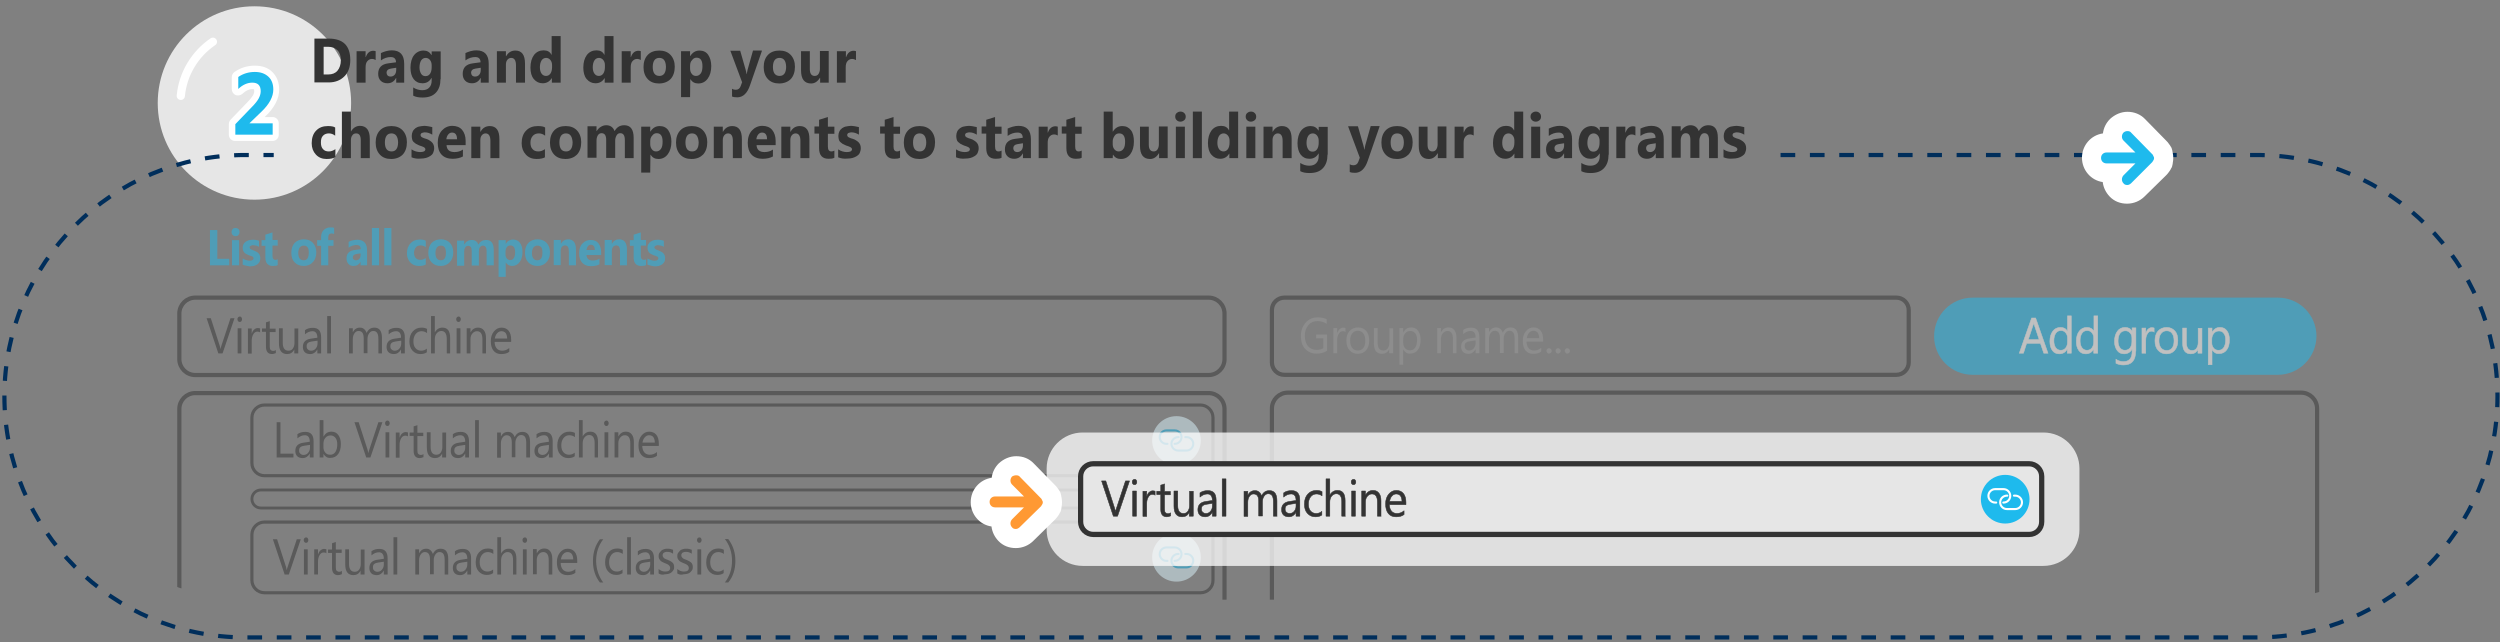 <?xml version="1.0" encoding="utf-8"?>
<!-- Generator: Adobe Illustrator 25.3.1, SVG Export Plug-In . SVG Version: 6.00 Build 0)  -->
<svg version="1.1" id="Layer_1" xmlns="http://www.w3.org/2000/svg" xmlns:xlink="http://www.w3.org/1999/xlink" x="0px" y="0px"
	 viewBox="0 0 1191.9 306.2" style="enable-background:new 0 0 1191.9 306.2;" xml:space="preserve">
<rect x="0" y="0" width="1191.9" height="306.2" fill="#808080" stroke="none"/>
<style type="text/css">
	.st0{fill:#E6E6E6;}
	.st1{fill:none;stroke:#FFFFFF;stroke-width:3.929;stroke-linecap:round;stroke-miterlimit:10;}
	.st2{fill:#1EBAED;}
	.st3{fill:#FFFFFF;}
	.st4{opacity:0.5;}
	.st5{clip-path:url(#SVGID_2_);}
	.st6{fill:#FFFFFF;stroke:#FFFFFF;stroke-width:0.25;stroke-miterlimit:10;}
	.st7{fill:none;stroke:#333333;stroke-width:2;stroke-miterlimit:10;}
	.st8{fill:#999999;}
	.st9{fill:none;stroke:#333333;stroke-width:1.5;stroke-miterlimit:10;}
	.st10{fill:#333333;}
	.st11{fill:none;stroke:#333333;stroke-width:1.365;stroke-miterlimit:10;}
	.st12{fill:#D9F3FC;}
	.st13{fill:none;stroke:#1EBAED;stroke-linecap:round;stroke-miterlimit:10;}
	.st14{fill:none;stroke:#002E5B;stroke-width:1.999;stroke-miterlimit:10;stroke-dasharray:6.995;}
	.st15{opacity:0.75;fill:#FFFFFF;}
	.st16{fill:#E6E6E6;stroke:#333333;stroke-width:2.5;stroke-miterlimit:10;}
	.st17{fill:#333333;stroke:#333333;stroke-width:0.25;stroke-linejoin:round;stroke-miterlimit:10;}
	.st18{fill:none;stroke:#FFFFFF;stroke-linecap:round;stroke-miterlimit:10;}
	.st19{fill:#FF9933;}
</style>
<g>
	<g>
		<g>
			<g>
				<circle class="st0" cx="121.3" cy="49.1" r="46.1"/>
				<path class="st1" d="M86.2,45.7c1-10.7,6.9-20.1,15.3-25.8"/>
				<g>
					<path class="st2" d="M119.1,58.7v0.1h11v5.4h-17.8v-5l7.8-8.1c1.6-1.6,2.7-3,3.3-4.1c0.6-1.1,1-2.3,1-3.5c0-2.7-1.3-4.1-4-4.1
						c-2.3,0-4.6,1-6.7,3v-5.7c2.4-1.7,5-2.5,8-2.5c2.8,0,4.9,0.8,6.5,2.3c1.6,1.5,2.3,3.6,2.3,6.1c0,3.4-1.9,7-5.7,10.6L119.1,58.7
						z"/>
				</g>
				<g>
					<g>
						<path class="st2" d="M112.3,65.7c-0.8,0-1.5-0.7-1.5-1.5v-5c0-0.4,0.2-0.8,0.4-1l7.8-8.1c1.5-1.5,2.5-2.8,3.1-3.8
							c0.5-0.9,0.8-1.8,0.8-2.7c0-1.9-0.7-2.6-2.5-2.6c-1.9,0-3.8,0.9-5.6,2.6c-0.3,0.3-0.7,0.4-1,0.4c-0.2,0-0.4,0-0.6-0.1
							c-0.6-0.2-0.9-0.8-0.9-1.4v-5.7c0-0.5,0.2-0.9,0.6-1.2c2.6-1.8,5.6-2.8,8.8-2.8c3.2,0,5.7,0.9,7.5,2.7
							c1.8,1.8,2.8,4.2,2.8,7.2c0,3.8-2.1,7.8-6.1,11.7l-3,2.9h7.4c0.8,0,1.5,0.7,1.5,1.5v5.4c0,0.8-0.7,1.5-1.5,1.5H112.3z"/>
						<path class="st3" d="M121.5,34.3c2.8,0,4.9,0.8,6.5,2.3c1.6,1.5,2.3,3.6,2.3,6.1c0,3.4-1.9,7-5.7,10.6l-5.6,5.4v0.1h11v5.4
							h-17.8v-5l7.8-8.1c1.6-1.6,2.7-3,3.3-4.1c0.6-1.1,1-2.3,1-3.5c0-2.7-1.3-4.1-4-4.1c-2.3,0-4.6,1-6.7,3v-5.7
							C115.9,35.1,118.6,34.3,121.5,34.3 M121.5,31.3c-3.6,0-6.8,1-9.7,3c-0.8,0.6-1.3,1.5-1.3,2.5v5.7c0,1.2,0.7,2.3,1.8,2.8
							c0.4,0.2,0.8,0.2,1.2,0.2c0.8,0,1.5-0.3,2.1-0.8c1.6-1.5,3.1-2.2,4.6-2.2c0.6,0,0.9,0.1,0.9,0.1c0,0,0.1,0.2,0.1,0.9
							c0,0.7-0.2,1.3-0.6,2c-0.4,0.6-1.1,1.7-2.9,3.5l-7.8,8.1c-0.5,0.6-0.8,1.3-0.8,2.1v5c0,1.7,1.3,3,3,3h17.8c1.7,0,3-1.3,3-3
							v-5.4c0-1.7-1.3-3-3-3h-3.7l0.3-0.3c4.4-4.2,6.6-8.5,6.6-12.8c0-3.4-1.1-6.2-3.2-8.3C128,32.4,125.1,31.3,121.5,31.3
							L121.5,31.3z"/>
					</g>
				</g>
			</g>
		</g>
		<g class="st4">
			<defs>
				<path id="SVGID_1_" class="st4" d="M1079.4,285.9H118c-52.8,0-95.5-42.8-95.5-95.5v-3.1c0-52.8,42.8-95.5,95.5-95.5h961.5
					c52.8,0,95.5,42.8,95.5,95.5v3.1C1175,243.2,1132.2,285.9,1079.4,285.9z"/>
			</defs>
			<clipPath id="SVGID_2_">
				<use xlink:href="#SVGID_1_"  style="overflow:visible;"/>
			</clipPath>
			<g class="st5">
				<g>
					<path class="st2" d="M1085.9,178.7H940.5c-10.2,0-18.4-8.2-18.4-18.4v0c0-10.2,8.2-18.4,18.4-18.4h145.5
						c10.2,0,18.4,8.2,18.4,18.4v0C1104.3,170.4,1096.1,178.7,1085.9,178.7z"/>
					<g>
						<g>
							<path class="st6" d="M976.4,168.4h-2l-1.6-4.7h-6.6l-1.5,4.7h-2l5.9-16.8h1.9L976.4,168.4z M972.2,161.9l-2.4-7.2
								c-0.1-0.2-0.2-0.6-0.2-1.1h0c-0.1,0.5-0.2,0.9-0.2,1.1l-2.4,7.2H972.2z"/>
							<path class="st6" d="M987.4,168.4h-1.8v-2h0c-0.8,1.5-2.1,2.3-3.8,2.3c-1.4,0-2.5-0.5-3.3-1.6s-1.2-2.5-1.2-4.4
								c0-2,0.5-3.6,1.4-4.8s2.1-1.8,3.7-1.8c1.5,0,2.6,0.6,3.3,1.9h0v-7.4h1.8V168.4z M985.7,162.9v-1.8c0-1-0.3-1.8-0.9-2.5
								c-0.6-0.7-1.3-1-2.2-1c-1.1,0-1.9,0.4-2.5,1.3s-0.9,2-0.9,3.6c0,1.4,0.3,2.5,0.9,3.3c0.6,0.8,1.4,1.2,2.4,1.2
								c1,0,1.8-0.4,2.4-1.2S985.7,164.1,985.7,162.9z"/>
							<path class="st6" d="M1000,168.4h-1.8v-2h0c-0.8,1.5-2.1,2.3-3.8,2.3c-1.4,0-2.5-0.5-3.3-1.6s-1.2-2.5-1.2-4.4
								c0-2,0.5-3.6,1.4-4.8s2.1-1.8,3.7-1.8c1.5,0,2.6,0.6,3.3,1.9h0v-7.4h1.8V168.4z M998.2,162.9v-1.8c0-1-0.3-1.8-0.9-2.5
								c-0.6-0.7-1.3-1-2.2-1c-1.1,0-1.9,0.4-2.5,1.3c-0.6,0.9-0.9,2-0.9,3.6c0,1.4,0.3,2.5,0.9,3.3s1.4,1.2,2.4,1.2
								c1,0,1.8-0.4,2.4-1.2C997.9,165.1,998.2,164.1,998.2,162.9z"/>
							<path class="st6" d="M1018.2,167.4c0,4.4-1.9,6.6-5.8,6.6c-1.4,0-2.6-0.3-3.6-0.8v-1.9c1.2,0.8,2.4,1.1,3.6,1.1
								c2.7,0,4.1-1.6,4.1-4.7v-1.3h0c-0.8,1.5-2.1,2.3-3.8,2.3c-1.4,0-2.5-0.5-3.3-1.6c-0.8-1.1-1.3-2.5-1.3-4.3
								c0-2,0.5-3.7,1.4-4.9s2.1-1.8,3.7-1.8c1.5,0,2.6,0.6,3.3,1.9h0v-1.7h1.8V167.4z M1016.4,162.9v-1.8c0-1-0.3-1.8-0.9-2.4
								c-0.6-0.7-1.3-1-2.2-1c-1.1,0-1.9,0.4-2.6,1.3c-0.6,0.9-0.9,2.1-0.9,3.6c0,1.3,0.3,2.4,0.9,3.2c0.6,0.8,1.4,1.2,2.4,1.2
								c1,0,1.8-0.4,2.4-1.1C1016.1,165.1,1016.4,164.1,1016.4,162.9z"/>
							<path class="st6" d="M1027,158.3c-0.3-0.3-0.8-0.4-1.3-0.4c-0.8,0-1.4,0.4-1.9,1.2s-0.8,1.8-0.8,3.2v6.1h-1.8v-12h1.8v2.5h0
								c0.3-0.8,0.6-1.5,1.2-2s1.1-0.7,1.7-0.7c0.5,0,0.8,0.1,1.1,0.2V158.3z"/>
							<path class="st6" d="M1032.8,168.7c-1.6,0-2.9-0.6-3.9-1.7s-1.5-2.6-1.5-4.5c0-2,0.5-3.6,1.5-4.7c1-1.1,2.4-1.7,4.1-1.7
								c1.6,0,2.9,0.6,3.9,1.7s1.4,2.6,1.4,4.6c0,1.9-0.5,3.4-1.5,4.6S1034.5,168.7,1032.8,168.7z M1033,157.7c-1.1,0-2,0.4-2.7,1.3
								s-1,2-1,3.5c0,1.4,0.3,2.5,1,3.4c0.7,0.8,1.6,1.2,2.7,1.2c1.1,0,2-0.4,2.6-1.2c0.6-0.8,0.9-1.9,0.9-3.4
								c0-1.5-0.3-2.7-0.9-3.5C1035,158.1,1034.1,157.7,1033,157.7z"/>
							<path class="st6" d="M1049.7,168.4h-1.8v-1.9h0c-0.7,1.5-1.9,2.2-3.4,2.2c-2.6,0-3.9-1.7-3.9-5.1v-7.2h1.8v6.9
								c0,2.5,0.9,3.8,2.7,3.8c0.9,0,1.6-0.3,2.1-1s0.8-1.6,0.8-2.7v-6.9h1.8V168.4z"/>
							<path class="st6" d="M1054.6,166.6L1054.6,166.6l0,7.3h-1.8v-17.5h1.8v2.1h0c0.9-1.6,2.1-2.4,3.8-2.4c1.4,0,2.5,0.5,3.3,1.6
								s1.2,2.5,1.2,4.3c0,2-0.4,3.6-1.3,4.8s-2.1,1.8-3.7,1.8C1056.5,168.7,1055.4,168,1054.6,166.6z M1054.5,161.8v1.7
								c0,1,0.3,1.8,0.9,2.5s1.3,1,2.3,1c1.1,0,1.9-0.4,2.5-1.3s0.9-2.1,0.9-3.7c0-1.3-0.3-2.4-0.9-3.1c-0.6-0.8-1.3-1.1-2.3-1.1
								c-1,0-1.9,0.4-2.5,1.2S1054.5,160.6,1054.5,161.8z"/>
						</g>
					</g>
				</g>
				<path class="st7" d="M904.1,178.7H612.3c-3.3,0-5.9-2.7-5.9-5.9v-25c0-3.3,2.7-5.9,5.9-5.9h291.8c3.3,0,5.9,2.7,5.9,5.9v25
					C910,176,907.4,178.7,904.1,178.7z"/>
				<g>
					<g>
						<path class="st8" d="M632.8,167.2c-1.6,1-3.3,1.4-5.2,1.4c-2.2,0-4-0.8-5.4-2.3c-1.4-1.5-2-3.6-2-6.1c0-2.6,0.8-4.7,2.3-6.4
							c1.5-1.7,3.4-2.5,5.8-2.5c1.7,0,3.1,0.3,4.2,0.9v2.2c-1.3-0.9-2.7-1.3-4.4-1.3c-1.7,0-3.2,0.6-4.3,1.9s-1.7,3-1.7,5
							c0,2.1,0.5,3.8,1.5,5s2.4,1.8,4.2,1.8c1.2,0,2.3-0.3,3.1-0.8v-4.7h-3.4v-1.8h5.2V167.2z"/>
						<path class="st8" d="M641.5,158.3c-0.3-0.3-0.8-0.4-1.3-0.4c-0.8,0-1.4,0.4-1.9,1.2s-0.8,1.8-0.8,3.2v6.1h-1.8v-12h1.8v2.5h0
							c0.3-0.8,0.6-1.5,1.2-2s1.1-0.7,1.7-0.7c0.5,0,0.8,0.1,1.1,0.2V158.3z"/>
						<path class="st8" d="M647.3,168.7c-1.6,0-2.9-0.6-3.9-1.7c-1-1.1-1.5-2.6-1.5-4.5c0-2,0.5-3.6,1.5-4.7c1-1.1,2.4-1.7,4.1-1.7
							c1.6,0,2.9,0.6,3.9,1.7c0.9,1.1,1.4,2.6,1.4,4.6c0,1.9-0.5,3.4-1.5,4.6S648.9,168.7,647.3,168.7z M647.4,157.7
							c-1.1,0-2,0.4-2.7,1.3c-0.7,0.8-1,2-1,3.5c0,1.4,0.3,2.5,1,3.4s1.6,1.2,2.7,1.2c1.1,0,2-0.4,2.6-1.2s0.9-1.9,0.9-3.4
							c0-1.5-0.3-2.7-0.9-3.5S648.5,157.7,647.4,157.7z"/>
						<path class="st8" d="M664.1,168.4h-1.8v-1.9h0c-0.7,1.5-1.9,2.2-3.4,2.2c-2.6,0-3.9-1.7-3.9-5.1v-7.2h1.8v6.9
							c0,2.5,0.9,3.8,2.7,3.8c0.9,0,1.6-0.3,2.1-1s0.8-1.6,0.8-2.7v-6.9h1.8V168.4z"/>
						<path class="st8" d="M669,166.6L669,166.6l0,7.3h-1.8v-17.5h1.8v2.1h0c0.9-1.6,2.1-2.4,3.8-2.4c1.4,0,2.5,0.5,3.3,1.6
							s1.2,2.5,1.2,4.3c0,2-0.4,3.6-1.3,4.8c-0.9,1.2-2.1,1.8-3.7,1.8C670.9,168.7,669.8,168,669,166.6z M669,161.8v1.7
							c0,1,0.3,1.8,0.9,2.5s1.3,1,2.3,1c1.1,0,1.9-0.4,2.5-1.3s0.9-2.1,0.9-3.7c0-1.3-0.3-2.4-0.9-3.1s-1.3-1.1-2.3-1.1
							c-1,0-1.9,0.4-2.5,1.2C669.3,159.7,669,160.6,669,161.8z"/>
						<path class="st8" d="M694.5,168.4h-1.8v-6.8c0-2.5-0.9-3.8-2.6-3.8c-0.9,0-1.6,0.4-2.2,1.1s-0.9,1.6-0.9,2.7v6.8h-1.8v-12h1.8
							v2h0c0.8-1.5,2-2.3,3.6-2.3c1.2,0,2.1,0.4,2.8,1.3s1,2.1,1,3.7V168.4z"/>
						<path class="st8" d="M705.3,168.4h-1.8v-1.9h0c-0.8,1.4-1.9,2.2-3.4,2.2c-1.1,0-2-0.3-2.6-0.9s-0.9-1.5-0.9-2.5
							c0-2.2,1.2-3.5,3.6-3.9l3.3-0.5c0-2-0.8-3.1-2.3-3.1c-1.3,0-2.5,0.5-3.6,1.5v-2c1.1-0.8,2.3-1.1,3.8-1.1
							c2.6,0,3.9,1.5,3.9,4.5V168.4z M703.5,162.3l-2.7,0.4c-0.8,0.1-1.4,0.3-1.9,0.7s-0.6,0.9-0.6,1.7c0,0.6,0.2,1.1,0.6,1.4
							c0.4,0.4,0.9,0.6,1.5,0.6c0.9,0,1.6-0.3,2.2-1c0.6-0.7,0.9-1.5,0.9-2.5V162.3z"/>
						<path class="st8" d="M723.9,168.4h-1.8v-6.9c0-1.3-0.2-2.3-0.6-2.9s-1-0.9-1.9-0.9c-0.8,0-1.4,0.4-1.9,1.1s-0.8,1.6-0.8,2.7
							v6.8h-1.8v-7.1c0-2.4-0.8-3.5-2.5-3.5c-0.8,0-1.4,0.4-1.9,1.1c-0.5,0.7-0.8,1.6-0.8,2.8v6.8h-1.8v-12h1.8v1.9h0
							c0.8-1.5,1.9-2.2,3.4-2.2c0.8,0,1.4,0.2,2,0.7s0.9,1.1,1.2,1.8c0.8-1.7,2-2.5,3.7-2.5c2.4,0,3.6,1.6,3.6,4.9V168.4z"/>
						<path class="st8" d="M735.6,162.9h-7.8c0,1.3,0.4,2.4,1,3.1c0.6,0.7,1.5,1.1,2.6,1.1c1.2,0,2.4-0.4,3.4-1.3v1.8
							c-1,0.8-2.3,1.1-3.8,1.1c-1.6,0-2.8-0.5-3.7-1.6c-0.9-1.1-1.3-2.6-1.3-4.6c0-1.9,0.5-3.4,1.5-4.6c1-1.2,2.2-1.8,3.6-1.8
							c1.4,0,2.6,0.5,3.4,1.5s1.2,2.4,1.2,4.2V162.9z M733.8,161.2c0-1.1-0.3-2-0.7-2.6c-0.5-0.6-1.2-0.9-2-0.9
							c-0.8,0-1.5,0.3-2.1,1c-0.6,0.6-0.9,1.5-1.1,2.5H733.8z"/>
						<path class="st8" d="M738.5,168.6c-0.3,0-0.6-0.1-0.8-0.4c-0.2-0.3-0.4-0.6-0.4-0.9s0.1-0.7,0.4-0.9c0.2-0.3,0.5-0.4,0.8-0.4
							c0.3,0,0.6,0.1,0.9,0.4s0.4,0.6,0.4,0.9s-0.1,0.7-0.4,0.9S738.8,168.6,738.5,168.6z"/>
						<path class="st8" d="M742.8,168.6c-0.3,0-0.6-0.1-0.8-0.4c-0.2-0.3-0.4-0.6-0.4-0.9s0.1-0.7,0.4-0.9c0.2-0.3,0.5-0.4,0.8-0.4
							c0.3,0,0.6,0.1,0.9,0.4s0.4,0.6,0.4,0.9s-0.1,0.7-0.4,0.9S743.2,168.6,742.8,168.6z"/>
						<path class="st8" d="M747.2,168.6c-0.3,0-0.6-0.1-0.8-0.4c-0.2-0.3-0.4-0.6-0.4-0.9s0.1-0.7,0.4-0.9c0.2-0.3,0.5-0.4,0.8-0.4
							c0.3,0,0.6,0.1,0.9,0.4s0.4,0.6,0.4,0.9s-0.1,0.7-0.4,0.9S747.5,168.6,747.2,168.6z"/>
					</g>
				</g>
				<path class="st7" d="M1097.1,328.7H614c-4.2,0-7.6-3.4-7.6-7.6V194.8c0-4.2,3.4-7.6,7.6-7.6h483.1c4.2,0,7.6,3.4,7.6,7.6v126.3
					C1104.7,325.3,1101.3,328.7,1097.1,328.7z"/>
			</g>
			<g class="st5">
				<path class="st7" d="M576.2,178.8H93.1c-4.2,0-7.6-3.4-7.6-7.6v-21.7c0-4.2,3.4-7.6,7.6-7.6h483.1c4.2,0,7.6,3.4,7.6,7.6v21.7
					C583.8,175.4,580.4,178.8,576.2,178.8z"/>
				<path class="st9" d="M572.4,226.8H126.1c-3.3,0-6-2.7-6-6v-21.7c0-3.3,2.7-6,6-6h446.2c3.3,0,6,2.7,6,6v21.7
					C578.4,224.1,575.7,226.8,572.4,226.8z"/>
				<g>
					<g>
						<path class="st10" d="M111.8,151.7l-5.7,16.8h-2l-5.6-16.8h2l4.3,13.3c0.1,0.4,0.2,0.9,0.3,1.5h0c0.1-0.5,0.2-1,0.4-1.5
							l4.4-13.3H111.8z"/>
						<path class="st10" d="M114.3,153.5c-0.3,0-0.6-0.1-0.8-0.4s-0.3-0.5-0.3-0.9s0.1-0.7,0.3-0.9s0.5-0.4,0.8-0.4
							c0.3,0,0.6,0.1,0.8,0.4s0.3,0.5,0.3,0.9c0,0.3-0.1,0.6-0.3,0.9S114.6,153.5,114.3,153.5z M115.1,168.5h-1.8v-12h1.8V168.5z"/>
						<path class="st10" d="M124,158.5c-0.3-0.3-0.8-0.4-1.3-0.4c-0.8,0-1.4,0.4-1.9,1.2s-0.8,1.8-0.8,3.2v6.1h-1.8v-12h1.8v2.5h0
							c0.3-0.8,0.6-1.5,1.2-2s1.1-0.7,1.7-0.7c0.5,0,0.8,0.1,1.1,0.2V158.5z"/>
						<path class="st10" d="M131.3,168.4c-0.4,0.2-1,0.4-1.6,0.4c-1.9,0-2.9-1.2-2.9-3.5v-7.1h-1.9v-1.6h1.9v-2.9l1.8-0.6v3.6h2.8
							v1.6h-2.8v6.8c0,0.8,0.1,1.4,0.4,1.7c0.3,0.3,0.7,0.5,1.3,0.5c0.4,0,0.8-0.1,1.2-0.4V168.4z"/>
						<path class="st10" d="M142.1,168.5h-1.8v-1.9h0c-0.7,1.5-1.9,2.2-3.4,2.2c-2.6,0-3.9-1.7-3.9-5.1v-7.2h1.8v6.9
							c0,2.5,0.9,3.8,2.7,3.8c0.9,0,1.6-0.3,2.1-1s0.8-1.6,0.8-2.7v-6.9h1.8V168.5z"/>
						<path class="st10" d="M153.1,168.5h-1.8v-1.9h0c-0.8,1.4-1.9,2.2-3.4,2.2c-1.1,0-2-0.3-2.6-0.9s-0.9-1.5-0.9-2.5
							c0-2.2,1.2-3.5,3.6-3.9l3.3-0.5c0-2-0.8-3.1-2.3-3.1c-1.3,0-2.5,0.5-3.6,1.5v-2c1.1-0.8,2.3-1.1,3.8-1.1
							c2.6,0,3.9,1.5,3.9,4.5V168.5z M151.4,162.4l-2.7,0.4c-0.8,0.1-1.4,0.3-1.9,0.7s-0.6,0.9-0.6,1.7c0,0.6,0.2,1.1,0.6,1.4
							c0.4,0.4,0.9,0.6,1.5,0.6c0.9,0,1.6-0.3,2.2-1c0.6-0.7,0.9-1.5,0.9-2.5V162.4z"/>
						<path class="st10" d="M157.8,168.5H156v-17.8h1.8V168.5z"/>
						<path class="st10" d="M182.2,168.5h-1.8v-6.9c0-1.3-0.2-2.3-0.6-2.9s-1-0.9-1.9-0.9c-0.8,0-1.4,0.4-1.9,1.1s-0.8,1.6-0.8,2.7
							v6.8h-1.8v-7.1c0-2.4-0.8-3.5-2.5-3.5c-0.8,0-1.4,0.4-1.9,1.1c-0.5,0.7-0.8,1.6-0.8,2.8v6.8h-1.8v-12h1.8v1.9h0
							c0.8-1.5,1.9-2.2,3.4-2.2c0.8,0,1.4,0.2,2,0.7s0.9,1.1,1.2,1.8c0.8-1.7,2-2.5,3.7-2.5c2.4,0,3.6,1.6,3.6,4.9V168.5z"/>
						<path class="st10" d="M193,168.5h-1.8v-1.9h0c-0.8,1.4-1.9,2.2-3.4,2.2c-1.1,0-2-0.3-2.6-0.9s-0.9-1.5-0.9-2.5
							c0-2.2,1.2-3.5,3.6-3.9l3.3-0.5c0-2-0.8-3.1-2.3-3.1c-1.3,0-2.5,0.5-3.6,1.5v-2c1.1-0.8,2.3-1.1,3.8-1.1
							c2.6,0,3.9,1.5,3.9,4.5V168.5z M191.3,162.4l-2.7,0.4c-0.8,0.1-1.4,0.3-1.9,0.7s-0.6,0.9-0.6,1.7c0,0.6,0.2,1.1,0.6,1.4
							c0.4,0.4,0.9,0.6,1.5,0.6c0.9,0,1.6-0.3,2.2-1c0.6-0.7,0.9-1.5,0.9-2.5V162.4z"/>
						<path class="st10" d="M203.4,168c-0.8,0.6-1.9,0.8-3,0.8c-1.6,0-2.8-0.6-3.8-1.7s-1.4-2.6-1.4-4.3c0-2,0.5-3.6,1.6-4.8
							s2.4-1.8,4.2-1.8c1,0,1.8,0.2,2.6,0.6v2c-0.8-0.6-1.7-0.9-2.6-0.9c-1.1,0-2.1,0.4-2.8,1.3c-0.7,0.9-1.1,2-1.1,3.5
							c0,1.4,0.3,2.5,1,3.3s1.6,1.2,2.7,1.2c1,0,1.9-0.3,2.7-1V168z"/>
						<path class="st10" d="M214.8,168.5h-1.8v-6.9c0-2.5-0.9-3.8-2.6-3.8c-0.9,0-1.6,0.4-2.2,1.1s-0.9,1.7-0.9,2.8v6.8h-1.8v-17.8
							h1.8v7.8h0c0.8-1.5,2.1-2.3,3.6-2.3c2.5,0,3.7,1.6,3.7,4.9V168.5z"/>
						<path class="st10" d="M218.6,153.5c-0.3,0-0.6-0.1-0.8-0.4s-0.3-0.5-0.3-0.9s0.1-0.7,0.3-0.9s0.5-0.4,0.8-0.4
							c0.3,0,0.6,0.1,0.8,0.4s0.3,0.5,0.3,0.9c0,0.3-0.1,0.6-0.3,0.9S219,153.5,218.6,153.5z M219.5,168.5h-1.8v-12h1.8V168.5z"/>
						<path class="st10" d="M231.8,168.5H230v-6.8c0-2.5-0.9-3.8-2.6-3.8c-0.9,0-1.6,0.4-2.2,1.1s-0.9,1.6-0.9,2.7v6.8h-1.8v-12h1.8
							v2h0c0.8-1.5,2-2.3,3.6-2.3c1.2,0,2.1,0.4,2.8,1.3s1,2.1,1,3.7V168.5z"/>
						<path class="st10" d="M243.6,163h-7.8c0,1.3,0.4,2.4,1,3.1c0.6,0.7,1.5,1.1,2.6,1.1c1.2,0,2.4-0.4,3.4-1.3v1.8
							c-1,0.8-2.3,1.1-3.8,1.1c-1.6,0-2.8-0.5-3.7-1.6c-0.9-1.1-1.3-2.6-1.3-4.6c0-1.9,0.5-3.4,1.5-4.6c1-1.2,2.2-1.8,3.6-1.8
							c1.4,0,2.6,0.5,3.4,1.5s1.2,2.4,1.2,4.2V163z M241.8,161.4c0-1.1-0.3-2-0.7-2.6c-0.5-0.6-1.2-0.9-2-0.9c-0.8,0-1.5,0.3-2.1,1
							c-0.6,0.6-0.9,1.5-1.1,2.5H241.8z"/>
					</g>
				</g>
				<path class="st7" d="M576.2,328.9H93.1c-4.2,0-7.6-3.4-7.6-7.6V195c0-4.2,3.4-7.6,7.6-7.6h483.1c4.2,0,7.6,3.4,7.6,7.6v126.3
					C583.8,325.5,580.4,328.9,576.2,328.9z"/>
				<g>
					<g>
						<path class="st10" d="M139.9,218.1h-8v-16.8h1.8v15h6.2V218.1z"/>
						<path class="st10" d="M149.5,218.1h-1.8v-1.9h0c-0.8,1.4-1.9,2.2-3.4,2.2c-1.1,0-2-0.3-2.6-0.9s-0.9-1.5-0.9-2.5
							c0-2.2,1.2-3.5,3.6-3.9l3.3-0.5c0-2-0.8-3.1-2.3-3.1c-1.3,0-2.5,0.5-3.6,1.5v-2c1.1-0.8,2.3-1.1,3.8-1.1
							c2.6,0,3.9,1.5,3.9,4.5V218.1z M147.8,212.1l-2.7,0.4c-0.8,0.1-1.4,0.3-1.9,0.7s-0.6,0.9-0.6,1.7c0,0.6,0.2,1.1,0.6,1.4
							c0.4,0.4,0.9,0.6,1.5,0.6c0.9,0,1.6-0.3,2.2-1c0.6-0.7,0.9-1.5,0.9-2.5V212.1z"/>
						<path class="st10" d="M154.2,216.4L154.2,216.4l0,1.7h-1.8v-17.8h1.8v7.9h0c0.9-1.6,2.1-2.4,3.8-2.4c1.4,0,2.5,0.5,3.3,1.6
							c0.8,1.1,1.2,2.5,1.2,4.3c0,2-0.4,3.6-1.3,4.8c-0.9,1.2-2.1,1.8-3.7,1.8C156.1,218.4,155,217.7,154.2,216.4z M154.2,211.6v1.7
							c0,1,0.3,1.8,0.9,2.5s1.3,1,2.3,1c1.1,0,1.9-0.4,2.5-1.3s0.9-2.1,0.9-3.7c0-1.3-0.3-2.4-0.9-3.1s-1.3-1.1-2.3-1.1
							c-1,0-1.9,0.4-2.5,1.2C154.5,209.4,154.2,210.4,154.2,211.6z"/>
						<path class="st10" d="M182.3,201.3l-5.7,16.8h-2l-5.6-16.8h2l4.3,13.3c0.1,0.4,0.2,0.9,0.3,1.5h0c0.1-0.5,0.2-1,0.4-1.5
							l4.4-13.3H182.3z"/>
						<path class="st10" d="M184.7,203.1c-0.3,0-0.6-0.1-0.8-0.4s-0.3-0.5-0.3-0.9s0.1-0.7,0.3-0.9s0.5-0.4,0.8-0.4
							c0.3,0,0.6,0.1,0.8,0.4s0.3,0.5,0.3,0.9c0,0.3-0.1,0.6-0.3,0.9S185.1,203.1,184.7,203.1z M185.6,218.1h-1.8v-12h1.8V218.1z"/>
						<path class="st10" d="M194.5,208.1c-0.3-0.3-0.8-0.4-1.3-0.4c-0.8,0-1.4,0.4-1.9,1.2s-0.8,1.8-0.8,3.2v6.1h-1.8v-12h1.8v2.5h0
							c0.3-0.8,0.6-1.5,1.2-2s1.1-0.7,1.7-0.7c0.5,0,0.8,0.1,1.1,0.2V208.1z"/>
						<path class="st10" d="M201.7,218c-0.4,0.2-1,0.4-1.6,0.4c-1.9,0-2.9-1.2-2.9-3.5v-7.1h-1.9v-1.6h1.9v-2.9l1.8-0.6v3.6h2.8v1.6
							H199v6.8c0,0.8,0.1,1.4,0.4,1.7c0.3,0.3,0.7,0.5,1.3,0.5c0.4,0,0.8-0.1,1.2-0.4V218z"/>
						<path class="st10" d="M212.6,218.1h-1.8v-1.9h0c-0.7,1.5-1.9,2.2-3.4,2.2c-2.6,0-3.9-1.7-3.9-5.1v-7.2h1.8v6.9
							c0,2.5,0.9,3.8,2.7,3.8c0.9,0,1.6-0.3,2.1-1s0.8-1.6,0.8-2.7v-6.9h1.8V218.1z"/>
						<path class="st10" d="M223.6,218.1h-1.8v-1.9h0c-0.8,1.4-1.9,2.2-3.4,2.2c-1.1,0-2-0.3-2.6-0.9s-0.9-1.5-0.9-2.5
							c0-2.2,1.2-3.5,3.6-3.9l3.3-0.5c0-2-0.8-3.1-2.3-3.1c-1.3,0-2.5,0.5-3.6,1.5v-2c1.1-0.8,2.3-1.1,3.8-1.1
							c2.6,0,3.9,1.5,3.9,4.5V218.1z M221.8,212.1l-2.7,0.4c-0.8,0.1-1.4,0.3-1.9,0.7s-0.6,0.9-0.6,1.7c0,0.6,0.2,1.1,0.6,1.4
							c0.4,0.4,0.9,0.6,1.5,0.6c0.9,0,1.6-0.3,2.2-1c0.6-0.7,0.9-1.5,0.9-2.5V212.1z"/>
						<path class="st10" d="M228.3,218.1h-1.8v-17.8h1.8V218.1z"/>
						<path class="st10" d="M252.7,218.1h-1.8v-6.9c0-1.3-0.2-2.3-0.6-2.9s-1-0.9-1.9-0.9c-0.8,0-1.4,0.4-1.9,1.1s-0.8,1.6-0.8,2.7
							v6.8H244V211c0-2.4-0.8-3.5-2.5-3.5c-0.8,0-1.4,0.4-1.9,1.1c-0.5,0.7-0.8,1.6-0.8,2.8v6.8H237v-12h1.8v1.9h0
							c0.8-1.5,1.9-2.2,3.4-2.2c0.8,0,1.4,0.2,2,0.7s0.9,1.1,1.2,1.8c0.8-1.7,2-2.5,3.7-2.5c2.4,0,3.6,1.6,3.6,4.9V218.1z"/>
						<path class="st10" d="M263.5,218.1h-1.8v-1.9h0c-0.8,1.4-1.9,2.2-3.4,2.2c-1.1,0-2-0.3-2.6-0.9s-0.9-1.5-0.9-2.5
							c0-2.2,1.2-3.5,3.6-3.9l3.3-0.5c0-2-0.8-3.1-2.3-3.1c-1.3,0-2.5,0.5-3.6,1.5v-2c1.1-0.8,2.3-1.1,3.8-1.1
							c2.6,0,3.9,1.5,3.9,4.5V218.1z M261.7,212.1l-2.7,0.4c-0.8,0.1-1.4,0.3-1.9,0.7s-0.6,0.9-0.6,1.7c0,0.6,0.2,1.1,0.6,1.4
							c0.4,0.4,0.9,0.6,1.5,0.6c0.9,0,1.6-0.3,2.2-1c0.6-0.7,0.9-1.5,0.9-2.5V212.1z"/>
						<path class="st10" d="M273.9,217.6c-0.8,0.6-1.9,0.8-3,0.8c-1.6,0-2.8-0.6-3.8-1.7s-1.4-2.6-1.4-4.3c0-2,0.5-3.6,1.6-4.8
							s2.4-1.8,4.2-1.8c1,0,1.8,0.2,2.6,0.6v2c-0.8-0.6-1.7-0.9-2.6-0.9c-1.1,0-2.1,0.4-2.8,1.3c-0.7,0.9-1.1,2-1.1,3.5
							c0,1.4,0.3,2.5,1,3.3s1.6,1.2,2.7,1.2c1,0,1.9-0.3,2.7-1V217.6z"/>
						<path class="st10" d="M285.3,218.1h-1.8v-6.9c0-2.5-0.9-3.8-2.6-3.8c-0.9,0-1.6,0.4-2.2,1.1s-0.9,1.7-0.9,2.8v6.8h-1.8v-17.8
							h1.8v7.8h0c0.8-1.5,2.1-2.3,3.6-2.3c2.5,0,3.7,1.6,3.7,4.9V218.1z"/>
						<path class="st10" d="M289.1,203.1c-0.3,0-0.6-0.1-0.8-0.4s-0.3-0.5-0.3-0.9s0.1-0.7,0.3-0.9s0.5-0.4,0.8-0.4
							c0.3,0,0.6,0.1,0.8,0.4s0.3,0.5,0.3,0.9c0,0.3-0.1,0.6-0.3,0.9S289.4,203.1,289.1,203.1z M290,218.1h-1.8v-12h1.8V218.1z"/>
						<path class="st10" d="M302.3,218.1h-1.8v-6.8c0-2.5-0.9-3.8-2.6-3.8c-0.9,0-1.6,0.4-2.2,1.1s-0.9,1.6-0.9,2.7v6.8h-1.8v-12
							h1.8v2h0c0.8-1.5,2-2.3,3.6-2.3c1.2,0,2.1,0.4,2.8,1.3s1,2.1,1,3.7V218.1z"/>
						<path class="st10" d="M314,212.6h-7.8c0,1.3,0.4,2.4,1,3.1c0.6,0.7,1.5,1.1,2.6,1.1c1.2,0,2.4-0.4,3.4-1.3v1.8
							c-1,0.8-2.3,1.1-3.8,1.1c-1.6,0-2.8-0.5-3.7-1.6c-0.9-1.1-1.3-2.6-1.3-4.6c0-1.9,0.5-3.4,1.5-4.6c1-1.2,2.2-1.8,3.6-1.8
							c1.4,0,2.6,0.5,3.4,1.5s1.2,2.4,1.2,4.2V212.6z M312.2,211c0-1.1-0.3-2-0.7-2.6c-0.5-0.6-1.2-0.9-2-0.9c-0.8,0-1.5,0.3-2.1,1
							c-0.6,0.6-0.9,1.5-1.1,2.5H312.2z"/>
					</g>
				</g>
				<path class="st9" d="M572.4,282.6H126.1c-3.3,0-6-2.7-6-6v-21.7c0-3.3,2.7-6,6-6h446.2c3.3,0,6,2.7,6,6v21.7
					C578.4,279.9,575.7,282.6,572.4,282.6z"/>
				<g>
					<g>
						<path class="st10" d="M143.4,257.1l-5.7,16.8h-2l-5.6-16.8h2l4.3,13.3c0.1,0.4,0.2,0.9,0.3,1.5h0c0.1-0.5,0.2-1,0.4-1.5
							l4.4-13.3H143.4z"/>
						<path class="st10" d="M145.9,258.8c-0.3,0-0.6-0.1-0.8-0.4s-0.3-0.5-0.3-0.9s0.1-0.7,0.3-0.9s0.5-0.4,0.8-0.4
							c0.3,0,0.6,0.1,0.8,0.4s0.3,0.5,0.3,0.9c0,0.3-0.1,0.6-0.3,0.9S146.2,258.8,145.9,258.8z M146.7,273.9h-1.8v-12h1.8V273.9z"/>
						<path class="st10" d="M155.6,263.8c-0.3-0.3-0.8-0.4-1.3-0.4c-0.8,0-1.4,0.4-1.9,1.2s-0.8,1.8-0.8,3.2v6.1h-1.8v-12h1.8v2.5h0
							c0.3-0.8,0.6-1.5,1.2-2s1.1-0.7,1.7-0.7c0.5,0,0.8,0.1,1.1,0.2V263.8z"/>
						<path class="st10" d="M162.8,273.8c-0.4,0.2-1,0.4-1.6,0.4c-1.9,0-2.9-1.2-2.9-3.5v-7.1h-1.9v-1.6h1.9V259l1.8-0.6v3.6h2.8
							v1.6h-2.8v6.8c0,0.8,0.1,1.4,0.4,1.7c0.3,0.3,0.7,0.5,1.3,0.5c0.4,0,0.8-0.1,1.2-0.4V273.8z"/>
						<path class="st10" d="M173.7,273.9h-1.8V272h0c-0.7,1.5-1.9,2.2-3.4,2.2c-2.6,0-3.9-1.7-3.9-5.1v-7.2h1.8v6.9
							c0,2.5,0.9,3.8,2.7,3.8c0.9,0,1.6-0.3,2.1-1s0.8-1.6,0.8-2.7v-6.9h1.8V273.9z"/>
						<path class="st10" d="M184.7,273.9H183V272h0c-0.8,1.4-1.9,2.2-3.4,2.2c-1.1,0-2-0.3-2.6-0.9s-0.9-1.5-0.9-2.5
							c0-2.2,1.2-3.5,3.6-3.9l3.3-0.5c0-2-0.8-3.1-2.3-3.1c-1.3,0-2.5,0.5-3.6,1.5v-2c1.1-0.8,2.3-1.1,3.8-1.1
							c2.6,0,3.9,1.5,3.9,4.5V273.9z M183,267.8l-2.7,0.4c-0.8,0.1-1.4,0.3-1.9,0.7s-0.6,0.9-0.6,1.7c0,0.6,0.2,1.1,0.6,1.4
							c0.4,0.4,0.9,0.6,1.5,0.6c0.9,0,1.6-0.3,2.2-1c0.6-0.7,0.9-1.5,0.9-2.5V267.8z"/>
						<path class="st10" d="M189.4,273.9h-1.8v-17.8h1.8V273.9z"/>
						<path class="st10" d="M213.8,273.9H212V267c0-1.3-0.2-2.3-0.6-2.9s-1-0.9-1.9-0.9c-0.8,0-1.4,0.4-1.9,1.1s-0.8,1.6-0.8,2.7
							v6.8h-1.8v-7.1c0-2.4-0.8-3.5-2.5-3.5c-0.8,0-1.4,0.4-1.9,1.1c-0.5,0.7-0.8,1.6-0.8,2.8v6.8h-1.8v-12h1.8v1.9h0
							c0.8-1.5,1.9-2.2,3.4-2.2c0.8,0,1.4,0.2,2,0.7s0.9,1.1,1.2,1.8c0.8-1.7,2-2.5,3.7-2.5c2.4,0,3.6,1.6,3.6,4.9V273.9z"/>
						<path class="st10" d="M224.6,273.9h-1.8V272h0c-0.8,1.4-1.9,2.2-3.4,2.2c-1.1,0-2-0.3-2.6-0.9s-0.9-1.5-0.9-2.5
							c0-2.2,1.2-3.5,3.6-3.9l3.3-0.5c0-2-0.8-3.1-2.3-3.1c-1.3,0-2.5,0.5-3.6,1.5v-2c1.1-0.8,2.3-1.1,3.8-1.1
							c2.6,0,3.9,1.5,3.9,4.5V273.9z M222.8,267.8l-2.7,0.4c-0.8,0.1-1.4,0.3-1.9,0.7s-0.6,0.9-0.6,1.7c0,0.6,0.2,1.1,0.6,1.4
							c0.4,0.4,0.9,0.6,1.5,0.6c0.9,0,1.6-0.3,2.2-1c0.6-0.7,0.9-1.5,0.9-2.5V267.8z"/>
						<path class="st10" d="M235,273.3c-0.8,0.6-1.9,0.8-3,0.8c-1.6,0-2.8-0.6-3.8-1.7s-1.4-2.6-1.4-4.3c0-2,0.5-3.6,1.6-4.8
							s2.4-1.8,4.2-1.8c1,0,1.8,0.2,2.6,0.6v2c-0.8-0.6-1.7-0.9-2.6-0.9c-1.1,0-2.1,0.4-2.8,1.3c-0.7,0.9-1.1,2-1.1,3.5
							c0,1.4,0.3,2.5,1,3.3s1.6,1.2,2.7,1.2c1,0,1.9-0.3,2.7-1V273.3z"/>
						<path class="st10" d="M246.4,273.9h-1.8V267c0-2.5-0.9-3.8-2.6-3.8c-0.9,0-1.6,0.4-2.2,1.1s-0.9,1.7-0.9,2.8v6.8h-1.8v-17.8
							h1.8v7.8h0c0.8-1.5,2.1-2.3,3.6-2.3c2.5,0,3.7,1.6,3.7,4.9V273.9z"/>
						<path class="st10" d="M250.2,258.8c-0.3,0-0.6-0.1-0.8-0.4s-0.3-0.5-0.3-0.9s0.1-0.7,0.3-0.9s0.5-0.4,0.8-0.4
							c0.3,0,0.6,0.1,0.8,0.4s0.3,0.5,0.3,0.9c0,0.3-0.1,0.6-0.3,0.9S250.5,258.8,250.2,258.8z M251.1,273.9h-1.8v-12h1.8V273.9z"/>
						<path class="st10" d="M263.4,273.9h-1.8V267c0-2.5-0.9-3.8-2.6-3.8c-0.9,0-1.6,0.4-2.2,1.1s-0.9,1.6-0.9,2.7v6.8h-1.8v-12h1.8
							v2h0c0.8-1.5,2-2.3,3.6-2.3c1.2,0,2.1,0.4,2.8,1.3s1,2.1,1,3.7V273.9z"/>
						<path class="st10" d="M275.1,268.4h-7.8c0,1.3,0.4,2.4,1,3.1c0.6,0.7,1.5,1.1,2.6,1.1c1.2,0,2.4-0.4,3.4-1.3v1.8
							c-1,0.8-2.3,1.1-3.8,1.1c-1.6,0-2.8-0.5-3.7-1.6c-0.9-1.1-1.3-2.6-1.3-4.6c0-1.9,0.5-3.4,1.5-4.6c1-1.2,2.2-1.8,3.6-1.8
							c1.4,0,2.6,0.5,3.4,1.5s1.2,2.4,1.2,4.2V268.4z M273.3,266.7c0-1.1-0.3-2-0.7-2.6c-0.5-0.6-1.2-0.9-2-0.9
							c-0.8,0-1.5,0.3-2.1,1c-0.6,0.6-0.9,1.5-1.1,2.5H273.3z"/>
						<path class="st10" d="M287.6,277.7H286c-2.2-2.8-3.3-6.2-3.3-10.2c0-4.1,1.1-7.5,3.3-10.4h1.6c-2.3,3-3.4,6.4-3.4,10.4
							C284.3,271.4,285.4,274.8,287.6,277.7z"/>
						<path class="st10" d="M296.7,273.3c-0.8,0.6-1.9,0.8-3,0.8c-1.6,0-2.8-0.6-3.8-1.7s-1.4-2.6-1.4-4.3c0-2,0.5-3.6,1.6-4.8
							s2.4-1.8,4.2-1.8c1,0,1.8,0.2,2.6,0.6v2c-0.8-0.6-1.7-0.9-2.6-0.9c-1.1,0-2.1,0.4-2.8,1.3c-0.7,0.9-1.1,2-1.1,3.5
							c0,1.4,0.3,2.5,1,3.3s1.6,1.2,2.7,1.2c1,0,1.9-0.3,2.7-1V273.3z"/>
						<path class="st10" d="M300.7,273.9H299v-17.8h1.8V273.9z"/>
						<path class="st10" d="M311.8,273.9H310V272h0c-0.8,1.4-1.9,2.2-3.4,2.2c-1.1,0-2-0.3-2.6-0.9s-0.9-1.5-0.9-2.5
							c0-2.2,1.2-3.5,3.6-3.9l3.3-0.5c0-2-0.8-3.1-2.3-3.1c-1.3,0-2.5,0.5-3.6,1.5v-2c1.1-0.8,2.3-1.1,3.8-1.1
							c2.6,0,3.9,1.5,3.9,4.5V273.9z M310,267.8l-2.7,0.4c-0.8,0.1-1.4,0.3-1.9,0.7s-0.6,0.9-0.6,1.7c0,0.6,0.2,1.1,0.6,1.4
							c0.4,0.4,0.9,0.6,1.5,0.6c0.9,0,1.6-0.3,2.2-1c0.6-0.7,0.9-1.5,0.9-2.5V267.8z"/>
						<path class="st10" d="M314,273.4v-2.1c1,0.8,2,1.2,3.2,1.2c1.6,0,2.3-0.6,2.3-1.7c0-0.3-0.1-0.6-0.2-0.8
							c-0.1-0.2-0.3-0.4-0.5-0.6c-0.2-0.2-0.5-0.3-0.8-0.5c-0.3-0.1-0.6-0.3-1-0.4c-0.5-0.2-0.9-0.4-1.3-0.6s-0.7-0.5-0.9-0.7
							s-0.4-0.6-0.6-0.9c-0.1-0.3-0.2-0.7-0.2-1.2c0-0.6,0.1-1.1,0.4-1.5s0.6-0.8,0.9-1.1s0.8-0.5,1.4-0.7s1-0.2,1.6-0.2
							c1,0,1.8,0.2,2.6,0.5v1.9c-0.8-0.6-1.7-0.9-2.8-0.9c-0.3,0-0.6,0-0.9,0.1c-0.3,0.1-0.5,0.2-0.7,0.3s-0.3,0.3-0.4,0.5
							s-0.2,0.4-0.2,0.7c0,0.3,0.1,0.6,0.2,0.8s0.3,0.4,0.5,0.6s0.4,0.3,0.7,0.4c0.3,0.1,0.6,0.3,1,0.4c0.5,0.2,0.9,0.4,1.3,0.6
							s0.7,0.5,1,0.7c0.3,0.3,0.5,0.6,0.6,0.9s0.2,0.8,0.2,1.3c0,0.6-0.1,1.1-0.4,1.5s-0.6,0.8-1,1.1c-0.4,0.3-0.9,0.5-1.4,0.6
							c-0.5,0.1-1.1,0.2-1.6,0.2C315.8,274.2,314.8,273.9,314,273.4z"/>
						<path class="st10" d="M322.9,273.4v-2.1c1,0.8,2,1.2,3.2,1.2c1.6,0,2.3-0.6,2.3-1.7c0-0.3-0.1-0.6-0.2-0.8
							c-0.1-0.2-0.3-0.4-0.5-0.6c-0.2-0.2-0.5-0.3-0.8-0.5c-0.3-0.1-0.6-0.3-1-0.4c-0.5-0.2-0.9-0.4-1.3-0.6s-0.7-0.5-0.9-0.7
							s-0.4-0.6-0.6-0.9c-0.1-0.3-0.2-0.7-0.2-1.2c0-0.6,0.1-1.1,0.4-1.5s0.6-0.8,0.9-1.1s0.8-0.5,1.4-0.7s1-0.2,1.6-0.2
							c1,0,1.8,0.2,2.6,0.5v1.9c-0.8-0.6-1.7-0.9-2.8-0.9c-0.3,0-0.6,0-0.9,0.1c-0.3,0.1-0.5,0.2-0.7,0.3s-0.3,0.3-0.4,0.5
							s-0.2,0.4-0.2,0.7c0,0.3,0.1,0.6,0.2,0.8s0.3,0.4,0.5,0.6s0.4,0.3,0.7,0.4c0.3,0.1,0.6,0.3,1,0.4c0.5,0.2,0.9,0.4,1.3,0.6
							s0.7,0.5,1,0.7c0.3,0.3,0.5,0.6,0.6,0.9s0.2,0.8,0.2,1.3c0,0.6-0.1,1.1-0.4,1.5s-0.6,0.8-1,1.1c-0.4,0.3-0.9,0.5-1.4,0.6
							c-0.5,0.1-1.1,0.2-1.6,0.2C324.7,274.2,323.7,273.9,322.9,273.4z"/>
						<path class="st10" d="M333.4,258.8c-0.3,0-0.6-0.1-0.8-0.4s-0.3-0.5-0.3-0.9s0.1-0.7,0.3-0.9s0.5-0.4,0.8-0.4
							c0.3,0,0.6,0.1,0.8,0.4s0.3,0.5,0.3,0.9c0,0.3-0.1,0.6-0.3,0.9S333.7,258.8,333.4,258.8z M334.3,273.9h-1.8v-12h1.8V273.9z"/>
						<path class="st10" d="M344.9,273.3c-0.8,0.6-1.9,0.8-3,0.8c-1.6,0-2.8-0.6-3.8-1.7s-1.4-2.6-1.4-4.3c0-2,0.5-3.6,1.6-4.8
							s2.4-1.8,4.2-1.8c1,0,1.8,0.2,2.6,0.6v2c-0.8-0.6-1.7-0.9-2.6-0.9c-1.1,0-2.1,0.4-2.8,1.3c-0.7,0.9-1.1,2-1.1,3.5
							c0,1.4,0.3,2.5,1,3.3s1.6,1.2,2.7,1.2c1,0,1.9-0.3,2.7-1V273.3z"/>
						<path class="st10" d="M347.2,277.7h-1.6c2.2-2.9,3.4-6.3,3.4-10.3c0-3.9-1.1-7.4-3.4-10.4h1.6c2.2,2.9,3.4,6.3,3.4,10.4
							C350.6,271.5,349.5,274.9,347.2,277.7z"/>
					</g>
				</g>
				<path class="st9" d="M572.4,322.3H126.1c-3.3,0-6-2.7-6-6v-21.7c0-3.3,2.7-6,6-6h446.2c3.3,0,6,2.7,6,6v21.7
					C578.4,319.6,575.7,322.3,572.4,322.3z"/>
				<path class="st11" d="M574,242.2H124.4c-2.4,0-4.3-1.9-4.3-4.3v0c0-2.4,1.9-4.3,4.3-4.3H574c2.4,0,4.3,1.9,4.3,4.3v0
					C578.4,240.3,576.4,242.2,574,242.2z"/>
				<g>
					<g>
						<path class="st2" d="M109.3,126.5h-9.2v-16.8h3.5v13.7h5.7V126.5z"/>
						<path class="st2" d="M112.3,112.6c-0.6,0-1-0.2-1.4-0.6s-0.5-0.8-0.5-1.4c0-0.6,0.2-1,0.5-1.4s0.8-0.5,1.4-0.5
							c0.6,0,1.1,0.2,1.4,0.5c0.4,0.4,0.5,0.8,0.5,1.4c0,0.6-0.2,1-0.5,1.4C113.4,112.4,112.9,112.6,112.3,112.6z M114,126.5h-3.4
							v-12h3.4V126.5z"/>
						<path class="st2" d="M115.7,126.2v-3c0.6,0.4,1.1,0.6,1.7,0.8c0.6,0.2,1.1,0.3,1.6,0.3c0.6,0,1.1-0.1,1.4-0.3s0.5-0.5,0.5-0.8
							c0-0.2-0.1-0.4-0.2-0.6s-0.4-0.3-0.6-0.4c-0.2-0.1-0.5-0.2-0.8-0.3c-0.3-0.1-0.6-0.2-0.9-0.3c-0.4-0.2-0.8-0.4-1.2-0.6
							c-0.3-0.2-0.6-0.4-0.8-0.7c-0.2-0.3-0.4-0.6-0.5-0.9c-0.1-0.4-0.2-0.8-0.2-1.3c0-0.7,0.1-1.2,0.4-1.7s0.6-0.9,1.1-1.2
							s1-0.5,1.5-0.7c0.6-0.1,1.2-0.2,1.8-0.2c0.5,0,1,0,1.5,0.1s1,0.2,1.5,0.4v2.9c-0.4-0.3-0.9-0.5-1.4-0.6
							c-0.5-0.1-1-0.2-1.5-0.2c-0.2,0-0.4,0-0.6,0.1s-0.4,0.1-0.5,0.2c-0.2,0.1-0.3,0.2-0.4,0.3s-0.1,0.3-0.1,0.4
							c0,0.2,0.1,0.4,0.2,0.6s0.3,0.3,0.5,0.4s0.4,0.2,0.7,0.3c0.3,0.1,0.5,0.2,0.8,0.3c0.5,0.2,0.9,0.4,1.2,0.6s0.7,0.4,0.9,0.7
							s0.5,0.6,0.6,1s0.2,0.8,0.2,1.3c0,0.7-0.1,1.3-0.4,1.8c-0.3,0.5-0.7,0.9-1.1,1.2c-0.5,0.3-1,0.5-1.6,0.7
							c-0.6,0.1-1.3,0.2-1.9,0.2C117.9,126.8,116.7,126.6,115.7,126.2z"/>
						<path class="st2" d="M132.4,126.4c-0.5,0.3-1.3,0.4-2.3,0.4c-2.4,0-3.6-1.4-3.6-4.1v-5.5h-1.8v-2.7h1.8v-2.6l3.4-1.1v3.6h2.5
							v2.7h-2.5v4.9c0,1.2,0.5,1.9,1.4,1.9c0.4,0,0.7-0.1,1.1-0.3V126.4z"/>
						<path class="st2" d="M144.8,126.8c-1.8,0-3.3-0.6-4.3-1.7c-1.1-1.1-1.6-2.6-1.6-4.6c0-2,0.5-3.5,1.6-4.7
							c1.1-1.1,2.6-1.7,4.4-1.7c1.8,0,3.3,0.6,4.3,1.7c1,1.1,1.6,2.6,1.6,4.4c0,2-0.5,3.6-1.6,4.7
							C148.1,126.2,146.6,126.8,144.8,126.8z M144.8,117.1c-0.8,0-1.4,0.3-1.9,0.9c-0.4,0.6-0.7,1.5-0.7,2.6c0,2.3,0.9,3.5,2.6,3.5
							c1.6,0,2.4-1.2,2.4-3.6C147.3,118.2,146.5,117.1,144.8,117.1z"/>
						<path class="st2" d="M159.4,111.6c-0.4-0.2-0.9-0.3-1.3-0.3c-1.1,0-1.6,0.6-1.6,1.9v1.3h2.5v2.7h-2.5v9.3h-3.4v-9.3h-1.9v-2.7
							h1.9V113c0-1.4,0.4-2.5,1.2-3.3c0.8-0.8,1.9-1.3,3.3-1.3c0.7,0,1.3,0.1,1.7,0.2V111.6z"/>
						<path class="st2" d="M175.1,126.5h-3.2v-1.7h0c-0.7,1.3-1.8,2-3.3,2c-1.1,0-1.9-0.3-2.5-1c-0.6-0.7-0.9-1.5-0.9-2.6
							c0-2.3,1.3-3.7,3.8-4l3-0.4c0-1.3-0.7-2-2-2c-1.3,0-2.6,0.4-3.8,1.3v-2.8c0.5-0.3,1.1-0.5,1.9-0.7c0.8-0.2,1.6-0.3,2.2-0.3
							c3.1,0,4.7,1.7,4.7,5.1V126.5z M171.9,121.6v-0.8l-2,0.3c-1.1,0.2-1.7,0.7-1.7,1.6c0,0.4,0.1,0.8,0.4,1s0.6,0.4,1.1,0.4
							c0.6,0,1.2-0.2,1.6-0.7C171.7,123,171.9,122.4,171.9,121.6z"/>
						<path class="st2" d="M180.7,126.5h-3.4v-17.8h3.4V126.5z"/>
						<path class="st2" d="M186.6,126.5h-3.4v-17.8h3.4V126.5z"/>
						<path class="st2" d="M203,126.1c-0.8,0.5-1.9,0.7-3.3,0.7c-1.7,0-3.1-0.6-4.1-1.7s-1.6-2.6-1.6-4.3c0-2,0.6-3.6,1.7-4.8
							s2.6-1.8,4.5-1.8c1.3,0,2.2,0.2,2.8,0.6v3.1c-0.7-0.6-1.5-0.9-2.4-0.9c-1,0-1.8,0.3-2.3,0.9s-0.9,1.5-0.9,2.6
							c0,1.1,0.3,1.9,0.8,2.5c0.5,0.6,1.3,0.9,2.3,0.9c0.8,0,1.7-0.3,2.5-0.9V126.1z"/>
						<path class="st2" d="M210.1,126.8c-1.8,0-3.3-0.6-4.3-1.7c-1.1-1.1-1.6-2.6-1.6-4.6c0-2,0.5-3.5,1.6-4.7
							c1.1-1.1,2.6-1.7,4.4-1.7c1.8,0,3.3,0.6,4.3,1.7c1,1.1,1.6,2.6,1.6,4.4c0,2-0.5,3.6-1.6,4.7
							C213.4,126.2,211.9,126.8,210.1,126.8z M210.2,117.1c-0.8,0-1.4,0.3-1.9,0.9c-0.4,0.6-0.7,1.5-0.7,2.6c0,2.3,0.9,3.5,2.6,3.5
							c1.6,0,2.4-1.2,2.4-3.6C212.6,118.2,211.8,117.1,210.2,117.1z"/>
						<path class="st2" d="M235.4,126.5H232v-6.8c0-1.7-0.6-2.6-1.8-2.6c-0.6,0-1,0.3-1.4,0.8s-0.5,1.2-0.5,2v6.7h-3.4v-6.9
							c0-1.7-0.6-2.5-1.7-2.5c-0.6,0-1,0.2-1.4,0.8s-0.5,1.2-0.5,2v6.7h-3.4v-12h3.4v1.9h0c0.4-0.6,0.8-1.2,1.5-1.6
							c0.6-0.4,1.3-0.6,2.1-0.6c1.6,0,2.6,0.7,3.2,2.2c0.8-1.5,2.1-2.2,3.7-2.2c2.4,0,3.6,1.6,3.6,4.8V126.5z"/>
						<path class="st2" d="M241.1,125.1L241.1,125.1l0,6.9h-3.4v-17.5h3.4v1.8h0c0.8-1.4,2-2.1,3.5-2.1c1.4,0,2.5,0.5,3.3,1.6
							s1.2,2.5,1.2,4.4c0,2-0.5,3.6-1.4,4.8c-0.9,1.2-2.1,1.8-3.6,1.8C242.8,126.8,241.8,126.2,241.1,125.1z M241,120.2v1
							c0,0.8,0.2,1.5,0.6,2c0.4,0.5,0.9,0.8,1.6,0.8c0.8,0,1.4-0.3,1.8-1s0.6-1.6,0.6-2.8c0-2.1-0.8-3.2-2.3-3.2
							c-0.7,0-1.3,0.3-1.7,0.9C241.2,118.5,241,119.2,241,120.2z"/>
						<path class="st2" d="M256.2,126.8c-1.8,0-3.3-0.6-4.3-1.7c-1.1-1.1-1.6-2.6-1.6-4.6c0-2,0.5-3.5,1.6-4.7
							c1.1-1.1,2.6-1.7,4.4-1.7c1.8,0,3.3,0.6,4.3,1.7c1,1.1,1.6,2.6,1.6,4.4c0,2-0.5,3.6-1.6,4.7
							C259.5,126.2,258,126.8,256.2,126.8z M256.2,117.1c-0.8,0-1.4,0.3-1.9,0.9c-0.4,0.6-0.7,1.5-0.7,2.6c0,2.3,0.9,3.5,2.6,3.5
							c1.6,0,2.4-1.2,2.4-3.6C258.7,118.2,257.9,117.1,256.2,117.1z"/>
						<path class="st2" d="M274.6,126.5h-3.4v-6.7c0-1.9-0.6-2.8-1.8-2.8c-0.6,0-1.1,0.2-1.5,0.7s-0.6,1.1-0.6,1.9v6.8H264v-12h3.4
							v1.9h0c0.8-1.5,2-2.2,3.5-2.2c2.4,0,3.7,1.6,3.7,4.9V126.5z"/>
						<path class="st2" d="M286.8,121.6h-7.2c0.1,1.7,1.1,2.6,3,2.6c1.2,0,2.3-0.3,3.2-0.9v2.7c-1,0.6-2.3,0.9-4,0.9
							c-1.8,0-3.2-0.5-4.2-1.6c-1-1.1-1.5-2.6-1.5-4.5c0-2,0.5-3.6,1.6-4.7c1.1-1.2,2.4-1.7,3.9-1.7c1.6,0,2.9,0.5,3.7,1.6
							s1.3,2.4,1.3,4.2V121.6z M283.6,119.3c0-1.7-0.6-2.6-1.9-2.6c-0.5,0-1,0.2-1.4,0.7s-0.6,1.1-0.7,1.8H283.6z"/>
						<path class="st2" d="M299,126.5h-3.4v-6.7c0-1.9-0.6-2.8-1.8-2.8c-0.6,0-1.1,0.2-1.5,0.7s-0.6,1.1-0.6,1.9v6.8h-3.4v-12h3.4
							v1.9h0c0.8-1.5,2-2.2,3.5-2.2c2.4,0,3.7,1.6,3.7,4.9V126.5z"/>
						<path class="st2" d="M308,126.4c-0.5,0.3-1.3,0.4-2.3,0.4c-2.4,0-3.6-1.4-3.6-4.1v-5.5h-1.8v-2.7h1.8v-2.6l3.4-1.1v3.6h2.5
							v2.7h-2.5v4.9c0,1.2,0.5,1.9,1.4,1.9c0.4,0,0.7-0.1,1.1-0.3V126.4z"/>
						<path class="st2" d="M308.7,126.2v-3c0.6,0.4,1.1,0.6,1.7,0.8c0.6,0.2,1.1,0.3,1.6,0.3c0.6,0,1.1-0.1,1.4-0.3s0.5-0.5,0.5-0.8
							c0-0.2-0.1-0.4-0.2-0.6s-0.4-0.3-0.6-0.4c-0.2-0.1-0.5-0.2-0.8-0.3c-0.3-0.1-0.6-0.2-0.9-0.3c-0.4-0.2-0.8-0.4-1.2-0.6
							c-0.3-0.2-0.6-0.4-0.8-0.7c-0.2-0.3-0.4-0.6-0.5-0.9c-0.1-0.4-0.2-0.8-0.2-1.3c0-0.7,0.1-1.2,0.4-1.7s0.6-0.9,1.1-1.2
							s1-0.5,1.5-0.7c0.6-0.1,1.2-0.2,1.8-0.2c0.5,0,1,0,1.5,0.1s1,0.2,1.5,0.4v2.9c-0.4-0.3-0.9-0.5-1.4-0.6
							c-0.5-0.1-1-0.2-1.5-0.2c-0.2,0-0.4,0-0.6,0.1s-0.4,0.1-0.5,0.2c-0.2,0.1-0.3,0.2-0.4,0.3s-0.1,0.3-0.1,0.4
							c0,0.2,0.1,0.4,0.2,0.6s0.3,0.3,0.5,0.4s0.4,0.2,0.7,0.3c0.3,0.1,0.5,0.2,0.8,0.3c0.5,0.2,0.9,0.4,1.2,0.6s0.7,0.4,0.9,0.7
							s0.5,0.6,0.6,1s0.2,0.8,0.2,1.3c0,0.7-0.1,1.3-0.4,1.8c-0.3,0.5-0.7,0.9-1.1,1.2c-0.5,0.3-1,0.5-1.6,0.7
							c-0.6,0.1-1.3,0.2-1.9,0.2C310.9,126.8,309.8,126.6,308.7,126.2z"/>
					</g>
				</g>
				<g>
					<g>
						<g>
							<g>
								<circle class="st12" cx="560.9" cy="210" r="11.6"/>
							</g>
						</g>
					</g>
					<g>
						<path class="st13" d="M556.6,211.6h-0.5c-1.8,0-3.2-1.5-3.2-3.2l0,0c0-1.8,1.5-3.2,3.2-3.2h4c1.8,0,3.2,1.5,3.2,3.2l0,0
							c0,1.8-1.5,3.2-3.2,3.2h-0.1"/>
						<path class="st13" d="M565.1,208.4h0.6c1.8,0,3.2,1.5,3.2,3.2l0,0c0,1.8-1.5,3.2-3.2,3.2h-4c-1.8,0-3.2-1.5-3.2-3.2l0,0
							c0-1.8,1.5-3.2,3.2-3.2h0.2"/>
					</g>
				</g>
				<g>
					<g>
						<g>
							<g>
								<circle class="st12" cx="560.9" cy="265.7" r="11.6"/>
							</g>
						</g>
					</g>
					<g>
						<path class="st13" d="M556.6,267.4h-0.5c-1.8,0-3.2-1.5-3.2-3.2l0,0c0-1.8,1.5-3.2,3.2-3.2h4c1.8,0,3.2,1.5,3.2,3.2l0,0
							c0,1.8-1.5,3.2-3.2,3.2h-0.1"/>
						<path class="st13" d="M565.1,264.1h0.6c1.8,0,3.2,1.5,3.2,3.2l0,0c0,1.8-1.5,3.2-3.2,3.2h-4c-1.8,0-3.2-1.5-3.2-3.2l0,0
							c0-1.8,1.5-3.2,3.2-3.2h0.2"/>
					</g>
				</g>
			</g>
		</g>
		<path class="st14" d="M848.9,73.9h226.9c63.5,0,114.9,51.5,114.9,115v0c0,63.5-51.4,115-114.9,115H117
			c-63.5,0-114.9-51.5-114.9-115v0c0-63.5,51.4-115,114.9-115h13.5"/>
		<g>
			<path class="st10" d="M149.9,39.4v-21h6.8c6.9,0,10.3,3.4,10.3,10.2c0,3.3-0.9,5.9-2.8,7.8s-4.4,2.9-7.5,2.9H149.9z M154.3,22.2
				v13.3h2.2c1.9,0,3.4-0.6,4.4-1.8s1.6-2.9,1.6-5c0-2-0.5-3.6-1.6-4.7s-2.6-1.7-4.5-1.7H154.3z"/>
			<path class="st10" d="M179.1,28.6c-0.5-0.3-1.1-0.5-1.8-0.5c-0.9,0-1.6,0.4-2.2,1.1s-0.8,1.7-0.8,3v7.2h-4.3v-15h4.3v2.8h0.1
				c0.7-2,1.9-3,3.6-3c0.4,0,0.8,0.1,1.1,0.2V28.6z"/>
			<path class="st10" d="M192.9,39.4h-4v-2.2h-0.1c-0.9,1.7-2.3,2.5-4.1,2.5c-1.3,0-2.4-0.4-3.2-1.2s-1.2-1.9-1.2-3.3
				c0-2.9,1.6-4.6,4.8-5l3.7-0.5c0-1.6-0.8-2.5-2.5-2.5c-1.6,0-3.2,0.5-4.7,1.6v-3.5c0.6-0.3,1.4-0.6,2.4-0.9c1-0.3,2-0.4,2.8-0.4
				c3.9,0,5.9,2.1,5.9,6.4V39.4z M188.9,33.3v-1l-2.5,0.4c-1.4,0.2-2.1,0.9-2.1,2c0,0.5,0.2,1,0.5,1.3s0.8,0.5,1.4,0.5
				c0.8,0,1.5-0.3,2-0.9S188.9,34.2,188.9,33.3z"/>
			<path class="st10" d="M210,37.7c0,2.8-0.7,4.9-2.2,6.5s-3.6,2.3-6.4,2.3c-1.9,0-3.3-0.3-4.4-0.9v-3.9c1.4,0.9,2.9,1.3,4.3,1.3
				c1.4,0,2.6-0.4,3.3-1.2c0.8-0.8,1.2-1.9,1.2-3.4v-1.2h-0.1c-1,1.7-2.4,2.5-4.3,2.5c-1.8,0-3.2-0.7-4.2-2s-1.5-3.2-1.5-5.4
				c0-2.5,0.6-4.6,1.7-6s2.7-2.2,4.5-2.2c1.7,0,2.9,0.7,3.8,2.1h0.1v-1.7h4.3V37.7z M205.8,32.2V31c0-0.9-0.3-1.8-0.8-2.4
				s-1.2-1-2-1c-0.9,0-1.7,0.4-2.2,1.2s-0.8,1.9-0.8,3.4c0,1.2,0.3,2.2,0.8,3s1.2,1.1,2.1,1.1c0.9,0,1.6-0.4,2.1-1.1
				S205.8,33.4,205.8,32.2z"/>
			<path class="st10" d="M233.2,39.4h-4v-2.2h-0.1c-0.9,1.7-2.3,2.5-4.1,2.5c-1.3,0-2.4-0.4-3.2-1.2s-1.2-1.9-1.2-3.3
				c0-2.9,1.6-4.6,4.8-5l3.7-0.5c0-1.6-0.8-2.5-2.5-2.5c-1.6,0-3.2,0.5-4.7,1.6v-3.5c0.6-0.3,1.4-0.6,2.4-0.9c1-0.3,2-0.4,2.8-0.4
				c3.9,0,5.9,2.1,5.9,6.4V39.4z M229.2,33.3v-1l-2.5,0.4c-1.4,0.2-2.1,0.9-2.1,2c0,0.5,0.2,1,0.5,1.3s0.8,0.5,1.4,0.5
				c0.8,0,1.5-0.3,2-0.9S229.2,34.2,229.2,33.3z"/>
			<path class="st10" d="M250.2,39.4H246v-8.3c0-2.3-0.8-3.5-2.3-3.5c-0.7,0-1.3,0.3-1.8,0.9s-0.7,1.4-0.7,2.3v8.6h-4.3v-15h4.3v2.4
				h0.1c1-1.8,2.5-2.7,4.4-2.7c3.1,0,4.6,2.1,4.6,6.2V39.4z"/>
			<path class="st10" d="M267.4,39.4h-4.3v-2.1H263c-1,1.6-2.4,2.4-4.3,2.4c-1.7,0-3.1-0.7-4.2-2c-1.1-1.3-1.6-3.2-1.6-5.5
				c0-2.5,0.6-4.5,1.7-6c1.2-1.5,2.7-2.2,4.6-2.2c1.8,0,3,0.7,3.7,2.1h0.1v-8.9h4.3V39.4z M263.2,32.1V31c0-1-0.3-1.8-0.8-2.4
				s-1.2-1-2-1c-0.9,0-1.7,0.4-2.2,1.2s-0.8,1.9-0.8,3.3c0,1.3,0.3,2.3,0.8,3s1.2,1.1,2.1,1.1c0.9,0,1.6-0.4,2.1-1.1
				S263.2,33.3,263.2,32.1z"/>
			<path class="st10" d="M292.6,39.4h-4.3v-2.1h-0.1c-1,1.6-2.4,2.4-4.3,2.4c-1.7,0-3.1-0.7-4.2-2c-1.1-1.3-1.6-3.2-1.6-5.5
				c0-2.5,0.6-4.5,1.7-6c1.2-1.5,2.7-2.2,4.6-2.2c1.8,0,3,0.7,3.7,2.1h0.1v-8.9h4.3V39.4z M288.4,32.1V31c0-1-0.3-1.8-0.8-2.4
				s-1.2-1-2-1c-0.9,0-1.7,0.4-2.2,1.2s-0.8,1.9-0.8,3.3c0,1.3,0.3,2.3,0.8,3s1.2,1.1,2.1,1.1c0.9,0,1.6-0.4,2.1-1.1
				S288.4,33.3,288.4,32.1z"/>
			<path class="st10" d="M305.5,28.6c-0.5-0.3-1.1-0.5-1.8-0.5c-0.9,0-1.6,0.4-2.2,1.1s-0.8,1.7-0.8,3v7.2h-4.3v-15h4.3v2.8h0.1
				c0.7-2,1.9-3,3.6-3c0.4,0,0.8,0.1,1.1,0.2V28.6z"/>
			<path class="st10" d="M314.2,39.8c-2.3,0-4.1-0.7-5.4-2.1c-1.3-1.4-2-3.3-2-5.7c0-2.5,0.7-4.4,2-5.8s3.2-2.1,5.5-2.1
				c2.3,0,4.1,0.7,5.4,2.1s2,3.3,2,5.6c0,2.5-0.7,4.5-2,5.9C318.4,39,316.5,39.8,314.2,39.8z M314.3,27.6c-1,0-1.8,0.4-2.3,1.1
				s-0.8,1.8-0.8,3.2c0,2.9,1.1,4.3,3.2,4.3c2,0,3.1-1.5,3.1-4.4C317.4,29,316.4,27.6,314.3,27.6z"/>
			<path class="st10" d="M329.1,37.7L329.1,37.7l-0.1,8.6h-4.3V24.4h4.3v2.3h0.1c1.1-1.7,2.5-2.6,4.4-2.6c1.8,0,3.2,0.7,4.1,2
				s1.5,3.1,1.5,5.4c0,2.5-0.6,4.5-1.7,6c-1.1,1.5-2.6,2.3-4.5,2.3C331.2,39.8,330,39.1,329.1,37.7z M329,31.5v1.2
				c0,1,0.3,1.9,0.8,2.5c0.5,0.7,1.2,1,2,1c1,0,1.7-0.4,2.3-1.2s0.8-2,0.8-3.5c0-2.6-0.9-4-2.8-4c-0.9,0-1.6,0.4-2.1,1.1
				C329.2,29.4,329,30.3,329,31.5z"/>
			<path class="st10" d="M363.2,24.4l-5.6,16.2c-1.3,3.9-3.4,5.8-6.1,5.8c-1,0-1.9-0.1-2.5-0.4v-3.7c0.6,0.4,1.2,0.5,1.8,0.5
				c1.1,0,1.9-0.6,2.3-1.7l0.7-1.9l-5.6-15h4.7l2.6,9.1c0.2,0.6,0.3,1.2,0.4,2h0.1c0.1-0.6,0.2-1.2,0.4-2l2.6-9.2H363.2z"/>
			<path class="st10" d="M371.5,39.8c-2.3,0-4.1-0.7-5.4-2.1c-1.3-1.4-2-3.3-2-5.7c0-2.5,0.7-4.4,2-5.8s3.2-2.1,5.5-2.1
				c2.3,0,4.1,0.7,5.4,2.1s2,3.3,2,5.6c0,2.5-0.7,4.5-2,5.9C375.7,39,373.8,39.8,371.5,39.8z M371.6,27.6c-1,0-1.8,0.4-2.3,1.1
				s-0.8,1.8-0.8,3.2c0,2.9,1.1,4.3,3.2,4.3c2,0,3.1-1.5,3.1-4.4C374.7,29,373.7,27.6,371.6,27.6z"/>
			<path class="st10" d="M395.2,39.4h-4.2v-2.3h-0.1c-1.1,1.8-2.5,2.7-4.2,2.7c-3.2,0-4.8-2.1-4.8-6.3v-9.1h4.2V33
				c0,2.1,0.8,3.2,2.3,3.2c0.8,0,1.4-0.3,1.8-0.9s0.7-1.4,0.7-2.4v-8.6h4.2V39.4z"/>
			<path class="st10" d="M408,28.6c-0.5-0.3-1.1-0.5-1.8-0.5c-0.9,0-1.6,0.4-2.2,1.1s-0.8,1.7-0.8,3v7.2H399v-15h4.3v2.8h0.1
				c0.7-2,1.9-3,3.6-3c0.4,0,0.8,0.1,1.1,0.2V28.6z"/>
			<path class="st10" d="M159.9,74.9c-1,0.6-2.3,0.9-4.2,0.9c-2.1,0-3.8-0.7-5.1-2.1c-1.3-1.4-2-3.2-2-5.4c0-2.5,0.7-4.6,2.1-6
				c1.4-1.5,3.3-2.2,5.6-2.2c1.6,0,2.8,0.2,3.5,0.7v3.9c-0.9-0.7-1.9-1.1-3-1.1c-1.2,0-2.2,0.4-2.9,1.2S153,66.6,153,68
				c0,1.3,0.3,2.4,1,3.1c0.7,0.8,1.6,1.1,2.8,1.1c1.1,0,2.1-0.4,3.1-1.1V74.9z"/>
			<path class="st10" d="M176.3,75.4H172v-8.5c0-2.2-0.7-3.3-2.2-3.3c-0.8,0-1.4,0.3-1.8,0.9c-0.5,0.6-0.7,1.4-0.7,2.3v8.6H163V53.2
				h4.3v9.4h0.1c1-1.7,2.5-2.6,4.2-2.6c3.1,0,4.7,2.1,4.7,6.2V75.4z"/>
			<path class="st10" d="M186.5,75.8c-2.3,0-4.1-0.7-5.4-2.1c-1.3-1.4-2-3.3-2-5.7c0-2.5,0.7-4.4,2-5.8s3.2-2.1,5.5-2.1
				c2.3,0,4.1,0.7,5.4,2.1s2,3.3,2,5.6c0,2.5-0.7,4.5-2,5.9C190.7,75,188.8,75.8,186.5,75.8z M186.6,63.6c-1,0-1.8,0.4-2.3,1.1
				s-0.8,1.8-0.8,3.2c0,2.9,1.1,4.3,3.2,4.3c2,0,3.1-1.5,3.1-4.4C189.7,65,188.6,63.6,186.6,63.6z"/>
			<path class="st10" d="M196.2,75v-3.8c0.7,0.5,1.4,0.8,2.1,1s1.4,0.3,2,0.3c0.8,0,1.3-0.1,1.8-0.3c0.4-0.2,0.7-0.6,0.7-1
				c0-0.3-0.1-0.5-0.3-0.7s-0.5-0.4-0.8-0.5s-0.6-0.3-1-0.4c-0.4-0.1-0.7-0.2-1.1-0.4c-0.5-0.2-1-0.5-1.4-0.7
				c-0.4-0.3-0.8-0.6-1.1-0.9c-0.3-0.3-0.5-0.7-0.6-1.2s-0.2-1-0.2-1.6c0-0.8,0.2-1.6,0.5-2.2s0.8-1.1,1.3-1.5
				c0.6-0.4,1.2-0.7,1.9-0.8s1.5-0.3,2.3-0.3c0.6,0,1.2,0.1,1.9,0.2s1.2,0.3,1.9,0.4v3.6c-0.5-0.3-1.1-0.6-1.7-0.8
				c-0.6-0.2-1.2-0.3-1.8-0.3c-0.3,0-0.5,0-0.8,0.1c-0.2,0.1-0.5,0.1-0.7,0.2s-0.3,0.2-0.4,0.4s-0.2,0.3-0.2,0.5
				c0,0.3,0.1,0.5,0.2,0.7s0.4,0.4,0.6,0.5c0.3,0.1,0.6,0.3,0.9,0.4s0.6,0.2,1,0.3c0.6,0.2,1.1,0.4,1.5,0.7c0.5,0.3,0.9,0.6,1.2,0.9
				c0.3,0.3,0.6,0.7,0.8,1.2s0.3,1,0.3,1.6c0,0.9-0.2,1.6-0.5,2.3s-0.8,1.1-1.4,1.5s-1.3,0.7-2,0.9c-0.8,0.2-1.6,0.3-2.4,0.3
				C198.9,75.8,197.4,75.5,196.2,75z"/>
			<path class="st10" d="M221.9,69.2h-9c0.1,2.2,1.4,3.3,3.8,3.3c1.5,0,2.9-0.4,4-1.2v3.3c-1.3,0.7-2.9,1.1-5,1.1
				c-2.2,0-4-0.7-5.2-2s-1.8-3.2-1.8-5.6c0-2.5,0.7-4.5,2-5.9s3-2.2,4.9-2.2c2,0,3.6,0.6,4.7,1.9s1.7,3.1,1.7,5.3V69.2z M217.9,66.4
				c0-2.1-0.8-3.2-2.4-3.2c-0.7,0-1.3,0.3-1.8,0.9s-0.8,1.4-0.9,2.3H217.9z"/>
			<path class="st10" d="M238,75.4h-4.2v-8.3c0-2.3-0.8-3.5-2.3-3.5c-0.7,0-1.3,0.3-1.8,0.9s-0.7,1.4-0.7,2.3v8.6h-4.3v-15h4.3v2.4
				h0.1c1-1.8,2.5-2.7,4.4-2.7c3.1,0,4.6,2.1,4.6,6.2V75.4z"/>
			<path class="st10" d="M260,74.9c-1,0.6-2.3,0.9-4.2,0.9c-2.1,0-3.8-0.7-5.1-2.1c-1.3-1.4-2-3.2-2-5.4c0-2.5,0.7-4.6,2.1-6
				c1.4-1.5,3.3-2.2,5.6-2.2c1.6,0,2.8,0.2,3.5,0.7v3.9c-0.9-0.7-1.9-1.1-3-1.1c-1.2,0-2.2,0.4-2.9,1.2s-1.1,1.8-1.1,3.2
				c0,1.3,0.3,2.4,1,3.1c0.7,0.8,1.6,1.1,2.8,1.1c1.1,0,2.1-0.4,3.1-1.1V74.9z"/>
			<path class="st10" d="M269.6,75.8c-2.3,0-4.1-0.7-5.4-2.1c-1.3-1.4-2-3.3-2-5.7c0-2.5,0.7-4.4,2-5.8s3.2-2.1,5.5-2.1
				c2.3,0,4.1,0.7,5.4,2.1s2,3.3,2,5.6c0,2.5-0.7,4.5-2,5.9C273.8,75,272,75.8,269.6,75.8z M269.8,63.6c-1,0-1.8,0.4-2.3,1.1
				s-0.8,1.8-0.8,3.2c0,2.9,1.1,4.3,3.2,4.3c2,0,3.1-1.5,3.1-4.4C272.8,65,271.8,63.6,269.8,63.6z"/>
			<path class="st10" d="M302.1,75.4h-4.2v-8.6c0-2.2-0.7-3.3-2.2-3.3c-0.7,0-1.3,0.3-1.7,1c-0.4,0.7-0.7,1.5-0.7,2.4v8.4H289v-8.6
				c0-2.1-0.7-3.2-2.2-3.2c-0.7,0-1.3,0.3-1.7,0.9c-0.4,0.6-0.7,1.5-0.7,2.5v8.3h-4.3v-15h4.3v2.3h0.1c0.4-0.8,1.1-1.5,1.9-2
				c0.8-0.5,1.7-0.8,2.6-0.8c1.9,0,3.3,0.9,4,2.8c1.1-1.9,2.6-2.8,4.6-2.8c3,0,4.5,2,4.5,6V75.4z"/>
			<path class="st10" d="M310.1,73.7L310.1,73.7l-0.1,8.6h-4.3V60.4h4.3v2.3h0.1c1.1-1.7,2.5-2.6,4.4-2.6c1.8,0,3.2,0.7,4.1,2
				s1.5,3.1,1.5,5.4c0,2.5-0.6,4.5-1.7,6c-1.1,1.5-2.6,2.3-4.5,2.3C312.2,75.8,311,75.1,310.1,73.7z M310,67.5v1.2
				c0,1,0.3,1.9,0.8,2.5c0.5,0.7,1.2,1,2,1c1,0,1.7-0.4,2.3-1.2s0.8-2,0.8-3.5c0-2.6-0.9-4-2.8-4c-0.9,0-1.6,0.4-2.1,1.1
				C310.2,65.4,310,66.3,310,67.5z"/>
			<path class="st10" d="M329.7,75.8c-2.3,0-4.1-0.7-5.4-2.1c-1.3-1.4-2-3.3-2-5.7c0-2.5,0.7-4.4,2-5.8s3.2-2.1,5.5-2.1
				c2.3,0,4.1,0.7,5.4,2.1s2,3.3,2,5.6c0,2.5-0.7,4.5-2,5.9C333.9,75,332.1,75.8,329.7,75.8z M329.9,63.6c-1,0-1.8,0.4-2.3,1.1
				s-0.8,1.8-0.8,3.2c0,2.9,1.1,4.3,3.2,4.3c2,0,3.1-1.5,3.1-4.4C332.9,65,331.9,63.6,329.9,63.6z"/>
			<path class="st10" d="M353.6,75.4h-4.2v-8.3c0-2.3-0.8-3.5-2.3-3.5c-0.7,0-1.3,0.3-1.8,0.9s-0.7,1.4-0.7,2.3v8.6h-4.3v-15h4.3
				v2.4h0.1c1-1.8,2.5-2.7,4.4-2.7c3.1,0,4.6,2.1,4.6,6.2V75.4z"/>
			<path class="st10" d="M369.7,69.2h-9c0.1,2.2,1.4,3.3,3.8,3.3c1.5,0,2.9-0.4,4-1.2v3.3c-1.3,0.7-2.9,1.1-5,1.1
				c-2.2,0-4-0.7-5.2-2s-1.8-3.2-1.8-5.6c0-2.5,0.7-4.5,2-5.9s3-2.2,4.9-2.2c2,0,3.6,0.6,4.7,1.9s1.7,3.1,1.7,5.3V69.2z M365.7,66.4
				c0-2.1-0.8-3.2-2.4-3.2c-0.7,0-1.3,0.3-1.8,0.9s-0.8,1.4-0.9,2.3H365.7z"/>
			<path class="st10" d="M385.8,75.4h-4.2v-8.3c0-2.3-0.8-3.5-2.3-3.5c-0.7,0-1.3,0.3-1.8,0.9s-0.7,1.4-0.7,2.3v8.6h-4.3v-15h4.3
				v2.4h0.1c1-1.8,2.5-2.7,4.4-2.7c3.1,0,4.6,2.1,4.6,6.2V75.4z"/>
			<path class="st10" d="M397.8,75.2c-0.6,0.4-1.6,0.5-2.8,0.5c-3,0-4.5-1.7-4.5-5.1v-6.9h-2.2v-3.4h2.2v-3.2l4.2-1.3v4.6h3.1v3.4
				h-3.1v6.1c0,1.6,0.6,2.3,1.7,2.3c0.4,0,0.9-0.1,1.4-0.4V75.2z"/>
			<path class="st10" d="M399.6,75v-3.8c0.7,0.5,1.4,0.8,2.1,1s1.4,0.3,2,0.3c0.8,0,1.3-0.1,1.8-0.3c0.4-0.2,0.7-0.6,0.7-1
				c0-0.3-0.1-0.5-0.3-0.7s-0.5-0.4-0.8-0.5s-0.6-0.3-1-0.4c-0.4-0.1-0.7-0.2-1.1-0.4c-0.5-0.2-1-0.5-1.4-0.7
				c-0.4-0.3-0.8-0.6-1.1-0.9c-0.3-0.3-0.5-0.7-0.6-1.2s-0.2-1-0.2-1.6c0-0.8,0.2-1.6,0.5-2.2s0.8-1.1,1.3-1.5
				c0.6-0.4,1.2-0.7,1.9-0.8s1.5-0.3,2.3-0.3c0.6,0,1.2,0.1,1.9,0.2s1.2,0.3,1.9,0.4v3.6c-0.5-0.3-1.1-0.6-1.7-0.8
				c-0.6-0.2-1.2-0.3-1.8-0.3c-0.3,0-0.5,0-0.8,0.1c-0.2,0.1-0.5,0.1-0.7,0.2s-0.3,0.2-0.4,0.4s-0.2,0.3-0.2,0.5
				c0,0.3,0.1,0.5,0.2,0.7s0.4,0.4,0.6,0.5c0.3,0.1,0.6,0.3,0.9,0.4s0.6,0.2,1,0.3c0.6,0.2,1.1,0.4,1.5,0.7c0.5,0.3,0.9,0.6,1.2,0.9
				c0.3,0.3,0.6,0.7,0.8,1.2s0.3,1,0.3,1.6c0,0.9-0.2,1.6-0.5,2.3s-0.8,1.1-1.4,1.5s-1.3,0.7-2,0.9c-0.8,0.2-1.6,0.3-2.4,0.3
				C402.3,75.8,400.9,75.5,399.6,75z"/>
			<path class="st10" d="M429.1,75.2c-0.6,0.4-1.6,0.5-2.8,0.5c-3,0-4.5-1.7-4.5-5.1v-6.9h-2.2v-3.4h2.2v-3.2l4.2-1.3v4.6h3.1v3.4
				H426v6.1c0,1.6,0.6,2.3,1.7,2.3c0.4,0,0.9-0.1,1.4-0.4V75.2z"/>
			<path class="st10" d="M438.3,75.8c-2.3,0-4.1-0.7-5.4-2.1c-1.3-1.4-2-3.3-2-5.7c0-2.5,0.7-4.4,2-5.8s3.2-2.1,5.5-2.1
				c2.3,0,4.1,0.7,5.4,2.1s2,3.3,2,5.6c0,2.5-0.7,4.5-2,5.9C442.5,75,440.6,75.8,438.3,75.8z M438.4,63.6c-1,0-1.8,0.4-2.3,1.1
				s-0.8,1.8-0.8,3.2c0,2.9,1.1,4.3,3.2,4.3c2,0,3.1-1.5,3.1-4.4C441.5,65,440.4,63.6,438.4,63.6z"/>
			<path class="st10" d="M455.8,75v-3.8c0.7,0.5,1.4,0.8,2.1,1s1.4,0.3,2,0.3c0.8,0,1.3-0.1,1.8-0.3c0.4-0.2,0.7-0.6,0.7-1
				c0-0.3-0.1-0.5-0.3-0.7s-0.5-0.4-0.8-0.5s-0.6-0.3-1-0.4c-0.4-0.1-0.7-0.2-1.1-0.4c-0.5-0.2-1-0.5-1.4-0.7
				c-0.4-0.3-0.8-0.6-1.1-0.9c-0.3-0.3-0.5-0.7-0.6-1.2s-0.2-1-0.2-1.6c0-0.8,0.2-1.6,0.5-2.2s0.8-1.1,1.3-1.5
				c0.6-0.4,1.2-0.7,1.9-0.8s1.5-0.3,2.3-0.3c0.6,0,1.2,0.1,1.9,0.2s1.2,0.3,1.9,0.4v3.6c-0.5-0.3-1.1-0.6-1.7-0.8
				c-0.6-0.2-1.2-0.3-1.8-0.3c-0.3,0-0.5,0-0.8,0.1c-0.2,0.1-0.5,0.1-0.7,0.2s-0.3,0.2-0.4,0.4s-0.2,0.3-0.2,0.5
				c0,0.3,0.1,0.5,0.2,0.7s0.4,0.4,0.6,0.5c0.3,0.1,0.6,0.3,0.9,0.4s0.6,0.2,1,0.3c0.6,0.2,1.1,0.4,1.5,0.7c0.5,0.3,0.9,0.6,1.2,0.9
				c0.3,0.3,0.6,0.7,0.8,1.2s0.3,1,0.3,1.6c0,0.9-0.2,1.6-0.5,2.3s-0.8,1.1-1.4,1.5s-1.3,0.7-2,0.9c-0.8,0.2-1.6,0.3-2.4,0.3
				C458.5,75.8,457.1,75.5,455.8,75z"/>
			<path class="st10" d="M477.5,75.2c-0.6,0.4-1.6,0.5-2.8,0.5c-3,0-4.5-1.7-4.5-5.1v-6.9h-2.2v-3.4h2.2v-3.2l4.2-1.3v4.6h3.1v3.4
				h-3.1v6.1c0,1.6,0.6,2.3,1.7,2.3c0.4,0,0.9-0.1,1.4-0.4V75.2z"/>
			<path class="st10" d="M491.7,75.4h-4v-2.2h-0.1c-0.9,1.7-2.3,2.5-4.1,2.5c-1.3,0-2.4-0.4-3.2-1.2s-1.2-1.9-1.2-3.3
				c0-2.9,1.6-4.6,4.8-5l3.7-0.5c0-1.6-0.8-2.5-2.5-2.5c-1.6,0-3.2,0.5-4.7,1.6v-3.5c0.6-0.3,1.4-0.6,2.4-0.9c1-0.3,2-0.4,2.8-0.4
				c3.9,0,5.9,2.1,5.9,6.4V75.4z M487.7,69.3v-1l-2.5,0.4c-1.4,0.2-2.1,0.9-2.1,2c0,0.5,0.2,1,0.5,1.3s0.8,0.5,1.4,0.5
				c0.8,0,1.5-0.3,2-0.9S487.7,70.2,487.7,69.3z"/>
			<path class="st10" d="M504.3,64.6c-0.5-0.3-1.1-0.5-1.8-0.5c-0.9,0-1.6,0.4-2.2,1.1s-0.8,1.7-0.8,3v7.2h-4.3v-15h4.3v2.8h0.1
				c0.7-2,1.9-3,3.6-3c0.4,0,0.8,0.1,1.1,0.2V64.6z"/>
			<path class="st10" d="M515.7,75.2c-0.6,0.4-1.6,0.5-2.8,0.5c-3,0-4.5-1.7-4.5-5.1v-6.9h-2.2v-3.4h2.2v-3.2l4.2-1.3v4.6h3.1v3.4
				h-3.1v6.1c0,1.6,0.6,2.3,1.7,2.3c0.4,0,0.9-0.1,1.4-0.4V75.2z"/>
			<path class="st10" d="M530.6,73.7L530.6,73.7l-0.1,1.7h-4.3V53.2h4.3v9.5h0.1c1.1-1.7,2.5-2.6,4.5-2.6c1.8,0,3.1,0.7,4.1,2
				c1,1.3,1.4,3.1,1.4,5.4c0,2.5-0.6,4.5-1.7,6s-2.6,2.3-4.5,2.3C532.7,75.8,531.5,75.1,530.6,73.7z M530.5,67.3v1.5
				c0,1,0.3,1.8,0.8,2.4c0.5,0.6,1.2,1,2,1c1,0,1.7-0.4,2.3-1.2s0.8-2,0.8-3.5c0-1.2-0.2-2.2-0.7-2.9s-1.2-1-2.1-1
				c-0.9,0-1.6,0.3-2.1,1S530.5,66.2,530.5,67.3z"/>
			<path class="st10" d="M556.8,75.4h-4.2v-2.3h-0.1c-1.1,1.8-2.5,2.7-4.2,2.7c-3.2,0-4.8-2.1-4.8-6.3v-9.1h4.2V69
				c0,2.1,0.8,3.2,2.3,3.2c0.8,0,1.4-0.3,1.8-0.9s0.7-1.4,0.7-2.4v-8.6h4.2V75.4z"/>
			<path class="st10" d="M562.8,58c-0.7,0-1.3-0.2-1.8-0.7c-0.5-0.5-0.7-1-0.7-1.7c0-0.7,0.2-1.3,0.7-1.7c0.5-0.4,1-0.7,1.8-0.7
				c0.7,0,1.3,0.2,1.8,0.7s0.7,1,0.7,1.7c0,0.7-0.2,1.3-0.7,1.7S563.5,58,562.8,58z M564.9,75.4h-4.3v-15h4.3V75.4z"/>
			<path class="st10" d="M573,75.4h-4.3V53.2h4.3V75.4z"/>
			<path class="st10" d="M590.4,75.4h-4.3v-2.1h-0.1c-1,1.6-2.4,2.4-4.3,2.4c-1.7,0-3.1-0.7-4.2-2c-1.1-1.3-1.6-3.2-1.6-5.5
				c0-2.5,0.6-4.5,1.7-6c1.2-1.5,2.7-2.2,4.6-2.2c1.8,0,3,0.7,3.7,2.1h0.1v-8.9h4.3V75.4z M586.2,68.1V67c0-1-0.3-1.8-0.8-2.4
				s-1.2-1-2-1c-0.9,0-1.7,0.4-2.2,1.2s-0.8,1.9-0.8,3.3c0,1.3,0.3,2.3,0.8,3s1.2,1.1,2.1,1.1c0.9,0,1.6-0.4,2.1-1.1
				S586.2,69.3,586.2,68.1z"/>
			<path class="st10" d="M596.4,58c-0.7,0-1.3-0.2-1.8-0.7c-0.5-0.5-0.7-1-0.7-1.7c0-0.7,0.2-1.3,0.7-1.7c0.5-0.4,1-0.7,1.8-0.7
				c0.7,0,1.3,0.2,1.8,0.7s0.7,1,0.7,1.7c0,0.7-0.2,1.3-0.7,1.7S597.1,58,596.4,58z M598.5,75.4h-4.3v-15h4.3V75.4z"/>
			<path class="st10" d="M615.7,75.4h-4.2v-8.3c0-2.3-0.8-3.5-2.3-3.5c-0.7,0-1.3,0.3-1.8,0.9s-0.7,1.4-0.7,2.3v8.6h-4.3v-15h4.3
				v2.4h0.1c1-1.8,2.5-2.7,4.4-2.7c3.1,0,4.6,2.1,4.6,6.2V75.4z"/>
			<path class="st10" d="M632.9,73.7c0,2.8-0.7,4.9-2.2,6.5s-3.6,2.3-6.4,2.3c-1.9,0-3.3-0.3-4.4-0.9v-3.9c1.4,0.9,2.9,1.3,4.3,1.3
				c1.4,0,2.6-0.4,3.3-1.2c0.8-0.8,1.2-1.9,1.2-3.4v-1.2h-0.1c-1,1.7-2.4,2.5-4.3,2.5c-1.8,0-3.2-0.7-4.2-2s-1.5-3.2-1.5-5.4
				c0-2.5,0.6-4.6,1.7-6s2.7-2.2,4.5-2.2c1.7,0,2.9,0.7,3.8,2.1h0.1v-1.7h4.3V73.7z M628.7,68.2V67c0-0.9-0.3-1.8-0.8-2.4
				s-1.2-1-2-1c-0.9,0-1.7,0.4-2.2,1.2s-0.8,1.9-0.8,3.4c0,1.2,0.3,2.2,0.8,3s1.2,1.1,2.1,1.1c0.9,0,1.6-0.4,2.1-1.1
				S628.7,69.4,628.7,68.2z"/>
			<path class="st10" d="M657.7,60.4l-5.6,16.2c-1.3,3.9-3.4,5.8-6.1,5.8c-1,0-1.9-0.1-2.5-0.4v-3.7c0.6,0.4,1.2,0.5,1.8,0.5
				c1.1,0,1.9-0.6,2.3-1.7l0.7-1.9l-5.6-15h4.7l2.6,9.1c0.2,0.6,0.3,1.2,0.4,2h0.1c0.1-0.6,0.2-1.2,0.4-2l2.6-9.2H657.7z"/>
			<path class="st10" d="M666,75.8c-2.3,0-4.1-0.7-5.4-2.1c-1.3-1.4-2-3.3-2-5.7c0-2.5,0.7-4.4,2-5.8s3.2-2.1,5.5-2.1
				c2.3,0,4.1,0.7,5.4,2.1s2,3.3,2,5.6c0,2.5-0.7,4.5-2,5.9C670.2,75,668.4,75.8,666,75.8z M666.1,63.6c-1,0-1.8,0.4-2.3,1.1
				s-0.8,1.8-0.8,3.2c0,2.9,1.1,4.3,3.2,4.3c2,0,3.1-1.5,3.1-4.4C669.2,65,668.2,63.6,666.1,63.6z"/>
			<path class="st10" d="M689.7,75.4h-4.2v-2.3h-0.1c-1.1,1.8-2.5,2.7-4.2,2.7c-3.2,0-4.8-2.1-4.8-6.3v-9.1h4.2V69
				c0,2.1,0.8,3.2,2.3,3.2c0.8,0,1.4-0.3,1.8-0.9s0.7-1.4,0.7-2.4v-8.6h4.2V75.4z"/>
			<path class="st10" d="M702.6,64.6c-0.5-0.3-1.1-0.5-1.8-0.5c-0.9,0-1.6,0.4-2.2,1.1s-0.8,1.7-0.8,3v7.2h-4.3v-15h4.3v2.8h0.1
				c0.7-2,1.9-3,3.6-3c0.4,0,0.8,0.1,1.1,0.2V64.6z"/>
			<path class="st10" d="M726.2,75.4H722v-2.1h-0.1c-1,1.6-2.4,2.4-4.3,2.4c-1.7,0-3.1-0.7-4.2-2c-1.1-1.3-1.6-3.2-1.6-5.5
				c0-2.5,0.6-4.5,1.7-6c1.2-1.5,2.7-2.2,4.6-2.2c1.8,0,3,0.7,3.7,2.1h0.1v-8.9h4.3V75.4z M722,68.1V67c0-1-0.3-1.8-0.8-2.4
				s-1.2-1-2-1c-0.9,0-1.7,0.4-2.2,1.2s-0.8,1.9-0.8,3.3c0,1.3,0.3,2.3,0.8,3s1.2,1.1,2.1,1.1c0.9,0,1.6-0.4,2.1-1.1
				S722,69.3,722,68.1z"/>
			<path class="st10" d="M732.2,58c-0.7,0-1.3-0.2-1.8-0.7c-0.5-0.5-0.7-1-0.7-1.7c0-0.7,0.2-1.3,0.7-1.7c0.5-0.4,1-0.7,1.8-0.7
				c0.7,0,1.3,0.2,1.8,0.7s0.7,1,0.7,1.7c0,0.7-0.2,1.3-0.7,1.7S733,58,732.2,58z M734.3,75.4h-4.3v-15h4.3V75.4z"/>
			<path class="st10" d="M749.7,75.4h-4v-2.2h-0.1c-0.9,1.7-2.3,2.5-4.1,2.5c-1.3,0-2.4-0.4-3.2-1.2s-1.2-1.9-1.2-3.3
				c0-2.9,1.6-4.6,4.8-5l3.7-0.5c0-1.6-0.8-2.5-2.5-2.5c-1.6,0-3.2,0.5-4.7,1.6v-3.5c0.6-0.3,1.4-0.6,2.4-0.9c1-0.3,2-0.4,2.8-0.4
				c3.9,0,5.9,2.1,5.9,6.4V75.4z M745.7,69.3v-1l-2.5,0.4c-1.4,0.2-2.1,0.9-2.1,2c0,0.5,0.2,1,0.5,1.3s0.8,0.5,1.4,0.5
				c0.8,0,1.5-0.3,2-0.9S745.7,70.2,745.7,69.3z"/>
			<path class="st10" d="M766.9,73.7c0,2.8-0.7,4.9-2.2,6.5s-3.6,2.3-6.4,2.3c-1.9,0-3.3-0.3-4.4-0.9v-3.9c1.4,0.9,2.9,1.3,4.3,1.3
				c1.4,0,2.6-0.4,3.3-1.2c0.8-0.8,1.2-1.9,1.2-3.4v-1.2h-0.1c-1,1.7-2.4,2.5-4.3,2.5c-1.8,0-3.2-0.7-4.2-2s-1.5-3.2-1.5-5.4
				c0-2.5,0.6-4.6,1.7-6s2.7-2.2,4.5-2.2c1.7,0,2.9,0.7,3.8,2.1h0.1v-1.7h4.3V73.7z M762.6,68.2V67c0-0.9-0.3-1.8-0.8-2.4
				s-1.2-1-2-1c-0.9,0-1.7,0.4-2.2,1.2s-0.8,1.9-0.8,3.4c0,1.2,0.3,2.2,0.8,3s1.2,1.1,2.1,1.1c0.9,0,1.6-0.4,2.1-1.1
				S762.6,69.4,762.6,68.2z"/>
			<path class="st10" d="M779.7,64.6c-0.5-0.3-1.1-0.5-1.8-0.5c-0.9,0-1.6,0.4-2.2,1.1s-0.8,1.7-0.8,3v7.2h-4.3v-15h4.3v2.8h0.1
				c0.7-2,1.9-3,3.6-3c0.4,0,0.8,0.1,1.1,0.2V64.6z"/>
			<path class="st10" d="M793.4,75.4h-4v-2.2h-0.1c-0.9,1.7-2.3,2.5-4.1,2.5c-1.3,0-2.4-0.4-3.2-1.2s-1.2-1.9-1.2-3.3
				c0-2.9,1.6-4.6,4.8-5l3.7-0.5c0-1.6-0.8-2.5-2.5-2.5c-1.6,0-3.2,0.5-4.7,1.6v-3.5c0.6-0.3,1.4-0.6,2.4-0.9c1-0.3,2-0.4,2.8-0.4
				c3.9,0,5.9,2.1,5.9,6.4V75.4z M789.4,69.3v-1l-2.5,0.4c-1.4,0.2-2.1,0.9-2.1,2c0,0.5,0.2,1,0.5,1.3s0.8,0.5,1.4,0.5
				c0.8,0,1.5-0.3,2-0.9S789.4,70.2,789.4,69.3z"/>
			<path class="st10" d="M819,75.4h-4.2v-8.6c0-2.2-0.7-3.3-2.2-3.3c-0.7,0-1.3,0.3-1.7,1c-0.4,0.7-0.7,1.5-0.7,2.4v8.4h-4.3v-8.6
				c0-2.1-0.7-3.2-2.2-3.2c-0.7,0-1.3,0.3-1.7,0.9c-0.4,0.6-0.7,1.5-0.7,2.5v8.3h-4.3v-15h4.3v2.3h0.1c0.4-0.8,1.1-1.5,1.9-2
				c0.8-0.5,1.7-0.8,2.6-0.8c1.9,0,3.3,0.9,4,2.8c1.1-1.9,2.6-2.8,4.6-2.8c3,0,4.5,2,4.5,6V75.4z"/>
			<path class="st10" d="M821.7,75v-3.8c0.7,0.5,1.4,0.8,2.1,1s1.4,0.3,2,0.3c0.8,0,1.3-0.1,1.8-0.3c0.4-0.2,0.7-0.6,0.7-1
				c0-0.3-0.1-0.5-0.3-0.7s-0.5-0.4-0.8-0.5s-0.6-0.3-1-0.4c-0.4-0.1-0.7-0.2-1.1-0.4c-0.5-0.2-1-0.5-1.4-0.7
				c-0.4-0.3-0.8-0.6-1.1-0.9c-0.3-0.3-0.5-0.7-0.6-1.2s-0.2-1-0.2-1.6c0-0.8,0.2-1.6,0.5-2.2s0.8-1.1,1.3-1.5
				c0.6-0.4,1.2-0.7,1.9-0.8s1.5-0.3,2.3-0.3c0.6,0,1.2,0.1,1.9,0.2s1.2,0.3,1.9,0.4v3.6c-0.5-0.3-1.1-0.6-1.7-0.8
				c-0.6-0.2-1.2-0.3-1.8-0.3c-0.3,0-0.5,0-0.8,0.1c-0.2,0.1-0.5,0.1-0.7,0.2s-0.3,0.2-0.4,0.4s-0.2,0.3-0.2,0.5
				c0,0.3,0.1,0.5,0.2,0.7s0.4,0.4,0.6,0.5c0.3,0.1,0.6,0.3,0.9,0.4s0.6,0.2,1,0.3c0.6,0.2,1.1,0.4,1.5,0.7c0.5,0.3,0.9,0.6,1.2,0.9
				c0.3,0.3,0.6,0.7,0.8,1.2s0.3,1,0.3,1.6c0,0.9-0.2,1.6-0.5,2.3s-0.8,1.1-1.4,1.5s-1.3,0.7-2,0.9c-0.8,0.2-1.6,0.3-2.4,0.3
				C824.4,75.8,823,75.5,821.7,75z"/>
		</g>
		<g>
			<path class="st15" d="M974.2,269.8h-458c-9.5,0-17.2-7.7-17.2-17.2v-29.2c0-9.5,7.7-17.2,17.2-17.2h458c9.5,0,17.2,7.7,17.2,17.2
				v29.2C991.4,262.1,983.7,269.8,974.2,269.8z"/>
			<g>
				<path class="st16" d="M967.4,254.8H521.2c-3.3,0-6-2.7-6-6v-21.7c0-3.3,2.7-6,6-6h446.2c3.3,0,6,2.7,6,6v21.7
					C973.4,252.1,970.8,254.8,967.4,254.8z"/>
				<g>
					<g>
						<path class="st17" d="M538.5,229.3l-5.7,16.8h-2l-5.6-16.8h2l4.3,13.3c0.1,0.4,0.2,0.9,0.3,1.5h0c0.1-0.5,0.2-1,0.4-1.5
							l4.4-13.3H538.5z"/>
						<path class="st17" d="M540.9,231.1c-0.3,0-0.6-0.1-0.8-0.4s-0.3-0.5-0.3-0.9s0.1-0.7,0.3-0.9s0.5-0.4,0.8-0.4
							c0.3,0,0.6,0.1,0.8,0.4s0.3,0.5,0.3,0.9c0,0.3-0.1,0.6-0.3,0.9S541.3,231.1,540.9,231.1z M541.8,246.1H540v-12h1.8V246.1z"/>
						<path class="st17" d="M550.7,236.1c-0.3-0.3-0.8-0.4-1.3-0.4c-0.8,0-1.4,0.4-1.9,1.2s-0.8,1.8-0.8,3.2v6.1h-1.8v-12h1.8v2.5h0
							c0.3-0.8,0.6-1.5,1.2-2s1.1-0.7,1.7-0.7c0.5,0,0.8,0.1,1.1,0.2V236.1z"/>
						<path class="st17" d="M557.9,246c-0.4,0.2-1,0.4-1.6,0.4c-1.9,0-2.9-1.2-2.9-3.5v-7.1h-1.9v-1.6h1.9v-2.9l1.8-0.6v3.6h2.8v1.6
							h-2.8v6.8c0,0.8,0.1,1.4,0.4,1.7c0.3,0.3,0.7,0.5,1.3,0.5c0.4,0,0.8-0.1,1.2-0.4V246z"/>
						<path class="st17" d="M568.8,246.1H567v-1.9h0c-0.7,1.5-1.9,2.2-3.4,2.2c-2.6,0-3.9-1.7-3.9-5.1v-7.2h1.8v6.9
							c0,2.5,0.9,3.8,2.7,3.8c0.9,0,1.6-0.3,2.1-1s0.8-1.6,0.8-2.7v-6.9h1.8V246.1z"/>
						<path class="st17" d="M579.8,246.1H578v-1.9h0c-0.8,1.4-1.9,2.2-3.4,2.2c-1.1,0-2-0.3-2.6-0.9s-0.9-1.5-0.9-2.5
							c0-2.2,1.2-3.5,3.6-3.9l3.3-0.5c0-2-0.8-3.1-2.3-3.1c-1.3,0-2.5,0.5-3.6,1.5v-2c1.1-0.8,2.3-1.1,3.8-1.1
							c2.6,0,3.9,1.5,3.9,4.5V246.1z M578,240l-2.7,0.4c-0.8,0.1-1.4,0.3-1.9,0.7s-0.6,0.9-0.6,1.7c0,0.6,0.2,1.1,0.6,1.4
							c0.4,0.4,0.9,0.6,1.5,0.6c0.9,0,1.6-0.3,2.2-1c0.6-0.7,0.9-1.5,0.9-2.5V240z"/>
						<path class="st17" d="M584.5,246.1h-1.8v-17.8h1.8V246.1z"/>
						<path class="st17" d="M608.9,246.1h-1.8v-6.9c0-1.3-0.2-2.3-0.6-2.9s-1-0.9-1.9-0.9c-0.8,0-1.4,0.4-1.9,1.1s-0.8,1.6-0.8,2.7
							v6.8h-1.8V239c0-2.4-0.8-3.5-2.5-3.5c-0.8,0-1.4,0.4-1.9,1.1c-0.5,0.7-0.8,1.6-0.8,2.8v6.8h-1.8v-12h1.8v1.9h0
							c0.8-1.5,1.9-2.2,3.4-2.2c0.8,0,1.4,0.2,2,0.7s0.9,1.1,1.2,1.8c0.8-1.7,2-2.5,3.7-2.5c2.4,0,3.6,1.6,3.6,4.9V246.1z"/>
						<path class="st17" d="M619.7,246.1h-1.8v-1.9h0c-0.8,1.4-1.9,2.2-3.4,2.2c-1.1,0-2-0.3-2.6-0.9s-0.9-1.5-0.9-2.5
							c0-2.2,1.2-3.5,3.6-3.9l3.3-0.5c0-2-0.8-3.1-2.3-3.1c-1.3,0-2.5,0.5-3.6,1.5v-2c1.1-0.8,2.3-1.1,3.8-1.1
							c2.6,0,3.9,1.5,3.9,4.5V246.1z M617.9,240l-2.7,0.4c-0.8,0.1-1.4,0.3-1.9,0.7s-0.6,0.9-0.6,1.7c0,0.6,0.2,1.1,0.6,1.4
							c0.4,0.4,0.9,0.6,1.5,0.6c0.9,0,1.6-0.3,2.2-1c0.6-0.7,0.9-1.5,0.9-2.5V240z"/>
						<path class="st17" d="M630.1,245.6c-0.8,0.6-1.9,0.8-3,0.8c-1.6,0-2.8-0.6-3.8-1.7s-1.4-2.6-1.4-4.3c0-2,0.5-3.6,1.6-4.8
							s2.4-1.8,4.2-1.8c1,0,1.8,0.2,2.6,0.6v2c-0.8-0.6-1.7-0.9-2.6-0.9c-1.1,0-2.1,0.4-2.8,1.3c-0.7,0.9-1.1,2-1.1,3.5
							c0,1.4,0.3,2.5,1,3.3s1.6,1.2,2.7,1.2c1,0,1.9-0.3,2.7-1V245.6z"/>
						<path class="st17" d="M641.5,246.1h-1.8v-6.9c0-2.5-0.9-3.8-2.6-3.8c-0.9,0-1.6,0.4-2.2,1.1s-0.9,1.7-0.9,2.8v6.8h-1.8v-17.8
							h1.8v7.8h0c0.8-1.5,2.1-2.3,3.6-2.3c2.5,0,3.7,1.6,3.7,4.9V246.1z"/>
						<path class="st17" d="M645.3,231.1c-0.3,0-0.6-0.1-0.8-0.4s-0.3-0.5-0.3-0.9s0.1-0.7,0.3-0.9s0.5-0.4,0.8-0.4
							c0.3,0,0.6,0.1,0.8,0.4s0.3,0.5,0.3,0.9c0,0.3-0.1,0.6-0.3,0.9S645.6,231.1,645.3,231.1z M646.2,246.1h-1.8v-12h1.8V246.1z"/>
						<path class="st17" d="M658.5,246.1h-1.8v-6.8c0-2.5-0.9-3.8-2.6-3.8c-0.9,0-1.6,0.4-2.2,1.1s-0.9,1.6-0.9,2.7v6.8h-1.8v-12
							h1.8v2h0c0.8-1.5,2-2.3,3.6-2.3c1.2,0,2.1,0.4,2.8,1.3s1,2.1,1,3.7V246.1z"/>
						<path class="st17" d="M670.2,240.6h-7.8c0,1.3,0.4,2.4,1,3.1c0.6,0.7,1.5,1.1,2.6,1.1c1.2,0,2.4-0.4,3.4-1.3v1.8
							c-1,0.8-2.3,1.1-3.8,1.1c-1.6,0-2.8-0.5-3.7-1.6c-0.9-1.1-1.3-2.6-1.3-4.6c0-1.9,0.5-3.4,1.5-4.6c1-1.2,2.2-1.8,3.6-1.8
							c1.4,0,2.6,0.5,3.4,1.5s1.2,2.4,1.2,4.2V240.6z M668.4,239c0-1.1-0.3-2-0.7-2.6c-0.5-0.6-1.2-0.9-2-0.9c-0.8,0-1.5,0.3-2.1,1
							c-0.6,0.6-0.9,1.5-1.1,2.5H668.4z"/>
					</g>
				</g>
				<g>
					<g>
						<g>
							<g>
								<circle class="st2" cx="956" cy="238" r="11.6"/>
							</g>
						</g>
					</g>
					<g>
						<path class="st18" d="M951.7,239.6h-0.5c-1.8,0-3.2-1.5-3.2-3.2l0,0c0-1.8,1.5-3.2,3.2-3.2h4c1.8,0,3.2,1.5,3.2,3.2l0,0
							c0,1.8-1.5,3.2-3.2,3.2h-0.1"/>
						<path class="st18" d="M960.2,236.3h0.6c1.8,0,3.2,1.5,3.2,3.2l0,0c0,1.8-1.5,3.2-3.2,3.2h-4c-1.8,0-3.2-1.5-3.2-3.2l0,0
							c0-1.8,1.5-3.2,3.2-3.2h0.2"/>
					</g>
				</g>
			</g>
		</g>
		<g>
			<path class="st19" d="M484.5,256.8c-1.9,0-3.8-0.8-5.1-2.2c-1.4-1.4-2.1-3.2-2.1-5.1c0-1,0.2-2.1,0.7-3.1h-3.4
				c-4,0-7.2-3.3-7.2-7.2c0-4,3.2-7.2,7.2-7.2h3.4c-0.5-0.9-0.7-1.9-0.7-3.1c0-1.9,0.8-3.8,2.2-5.1c1.4-1.4,3.2-2.1,5-2.1
				c1.9,0,3.8,0.8,5.1,2.2l10.1,10.3c0.3,0.3,0.7,0.7,0.9,1.1c0.1,0.2,0.2,0.3,0.3,0.6c0.1,0.1,0.2,0.3,0.3,0.7
				c0.1,0.2,0.2,0.5,0.2,0.7c0,0.1,0.1,0.3,0.1,0.7c0.2,0.9,0.2,1.8,0,2.7c0,0.2-0.1,0.5-0.2,0.7c0,0.2-0.1,0.5-0.2,0.7
				c-0.1,0.2-0.2,0.5-0.3,0.7c-0.1,0.2-0.2,0.3-0.3,0.6c-0.2,0.5-0.6,0.8-0.9,1.1l-10.3,10.1C488.1,256.1,486.4,256.8,484.5,256.8
				L484.5,256.8z"/>
			<path class="st3" d="M484.5,226.6c0.7,0,1.4,0.2,1.8,0.8l10.1,10.3c0.1,0.1,0.2,0.2,0.3,0.5c0,0.1,0.1,0.1,0.1,0.2
				c0,0.1,0.1,0.1,0.1,0.2c0,0.1,0,0.2,0.1,0.2c0,0.1,0,0.1,0.1,0.2c0.1,0.3,0.1,0.7,0,1c0,0.1,0,0.1-0.1,0.2c0,0.1,0,0.2-0.1,0.2
				c0,0.1-0.1,0.2-0.1,0.2c0,0.1-0.1,0.1-0.1,0.2c-0.1,0.1-0.2,0.2-0.3,0.5l-10.3,10.1c-0.6,0.5-1.1,0.8-1.8,0.8l0,0
				c-0.7,0-1.4-0.2-1.8-0.8c-1-1-1-2.7,0-3.8l5.7-5.7h-13.8c-1.5,0-2.6-1.1-2.6-2.6c0-1.5,1.1-2.6,2.6-2.6l0,0h13.8l-5.7-5.7
				c-1-1-1-2.7,0-3.8C483.1,226.8,483.8,226.6,484.5,226.6 M484.5,217.5c-3.1,0-6,1.3-8.3,3.4c-1.9,1.9-3.1,4.3-3.4,6.9
				c-5.7,0.8-10,5.7-10,11.6s4.3,10.8,9.9,11.6c0.3,2.6,1.5,5,3.3,6.9c2.2,2.3,5.1,3.4,8.3,3.4c3.2,0,6.2-1.3,8.3-3.4l10.3-10.1
				c0.6-0.6,1-1.1,1.5-1.8c0.2-0.3,0.5-0.7,0.6-0.9c0.1-0.2,0.3-0.7,0.6-1.1c0.2-0.5,0.3-0.8,0.3-1.1c0.1-0.2,0.2-0.7,0.2-1.1
				c0.3-1.5,0.3-3.1,0-4.6c-0.1-0.5-0.2-0.8-0.2-1.1c-0.1-0.3-0.2-0.7-0.3-1.1c-0.2-0.5-0.3-0.8-0.6-1.1c-0.1-0.2-0.3-0.6-0.6-0.9
				c-0.5-0.7-0.9-1.3-1.5-1.8l-10.1-10.3C490.6,218.6,487.7,217.5,484.5,217.5L484.5,217.5z"/>
		</g>
		<g>
			<path class="st2" d="M1014.3,92.6c-1.9,0-3.8-0.8-5.1-2.2s-2.1-3.2-2.1-5.1c0-1,0.2-2.1,0.7-3.1h-3.4c-4,0-7.2-3.3-7.2-7.2
				c0-4,3.2-7.2,7.2-7.2h3.4c-0.5-0.9-0.7-1.9-0.7-3.1c0-1.9,0.8-3.8,2.2-5.1c1.4-1.4,3.2-2.1,5-2.1c1.9,0,3.8,0.8,5.1,2.2
				l10.1,10.3c0.3,0.3,0.7,0.7,0.9,1.1c0.1,0.2,0.2,0.3,0.3,0.6c0.1,0.1,0.2,0.3,0.3,0.7c0.1,0.2,0.2,0.5,0.2,0.7
				c0,0.1,0.1,0.3,0.1,0.7c0.2,0.9,0.2,1.8,0,2.7c0,0.2-0.1,0.5-0.2,0.7c0,0.2-0.1,0.5-0.2,0.7s-0.2,0.5-0.3,0.7s-0.2,0.3-0.3,0.6
				c-0.2,0.5-0.6,0.8-0.9,1.1l-10.3,10.1C1018,92,1016.3,92.6,1014.3,92.6L1014.3,92.6z"/>
			<path class="st3" d="M1014.3,62.5c0.7,0,1.4,0.2,1.8,0.8l10.1,10.3c0.1,0.1,0.2,0.2,0.3,0.5c0,0.1,0.1,0.1,0.1,0.2
				c0,0.1,0.1,0.1,0.1,0.2s0,0.2,0.1,0.2c0,0.1,0,0.1,0.1,0.2c0.1,0.3,0.1,0.7,0,1c0,0.1,0,0.1-0.1,0.2c0,0.1,0,0.2-0.1,0.2
				c0,0.1-0.1,0.2-0.1,0.2c0,0.1-0.1,0.1-0.1,0.2c-0.1,0.1-0.2,0.2-0.3,0.5L1016,87.4c-0.6,0.5-1.1,0.8-1.8,0.8l0,0
				c-0.7,0-1.4-0.2-1.8-0.8c-1-1-1-2.7,0-3.8l5.7-5.7h-13.8c-1.5,0-2.6-1.1-2.6-2.6s1.1-2.6,2.6-2.6l0,0h13.8l-5.7-5.7
				c-1-1-1-2.7,0-3.8C1013,62.7,1013.6,62.5,1014.3,62.5 M1014.3,53.3c-3.1,0-6,1.3-8.3,3.4c-1.9,1.9-3.1,4.3-3.4,6.9
				c-5.7,0.8-10,5.7-10,11.6c0,5.9,4.3,10.8,9.9,11.6c0.3,2.6,1.5,5,3.3,6.9c2.2,2.3,5.1,3.4,8.3,3.4s6.2-1.3,8.3-3.4l10.3-10.1
				c0.6-0.6,1-1.1,1.5-1.8c0.2-0.3,0.5-0.7,0.6-0.9s0.3-0.7,0.6-1.1c0.2-0.5,0.3-0.8,0.3-1.1c0.1-0.2,0.2-0.7,0.2-1.1
				c0.3-1.5,0.3-3.1,0-4.6c-0.1-0.5-0.2-0.8-0.2-1.1c-0.1-0.3-0.2-0.7-0.3-1.1c-0.2-0.5-0.3-0.8-0.6-1.1c-0.1-0.2-0.3-0.6-0.6-0.9
				c-0.5-0.7-0.9-1.3-1.5-1.8l-10.1-10.3C1020.5,54.5,1017.5,53.3,1014.3,53.3L1014.3,53.3z"/>
		</g>
	</g>
</g>
</svg>
